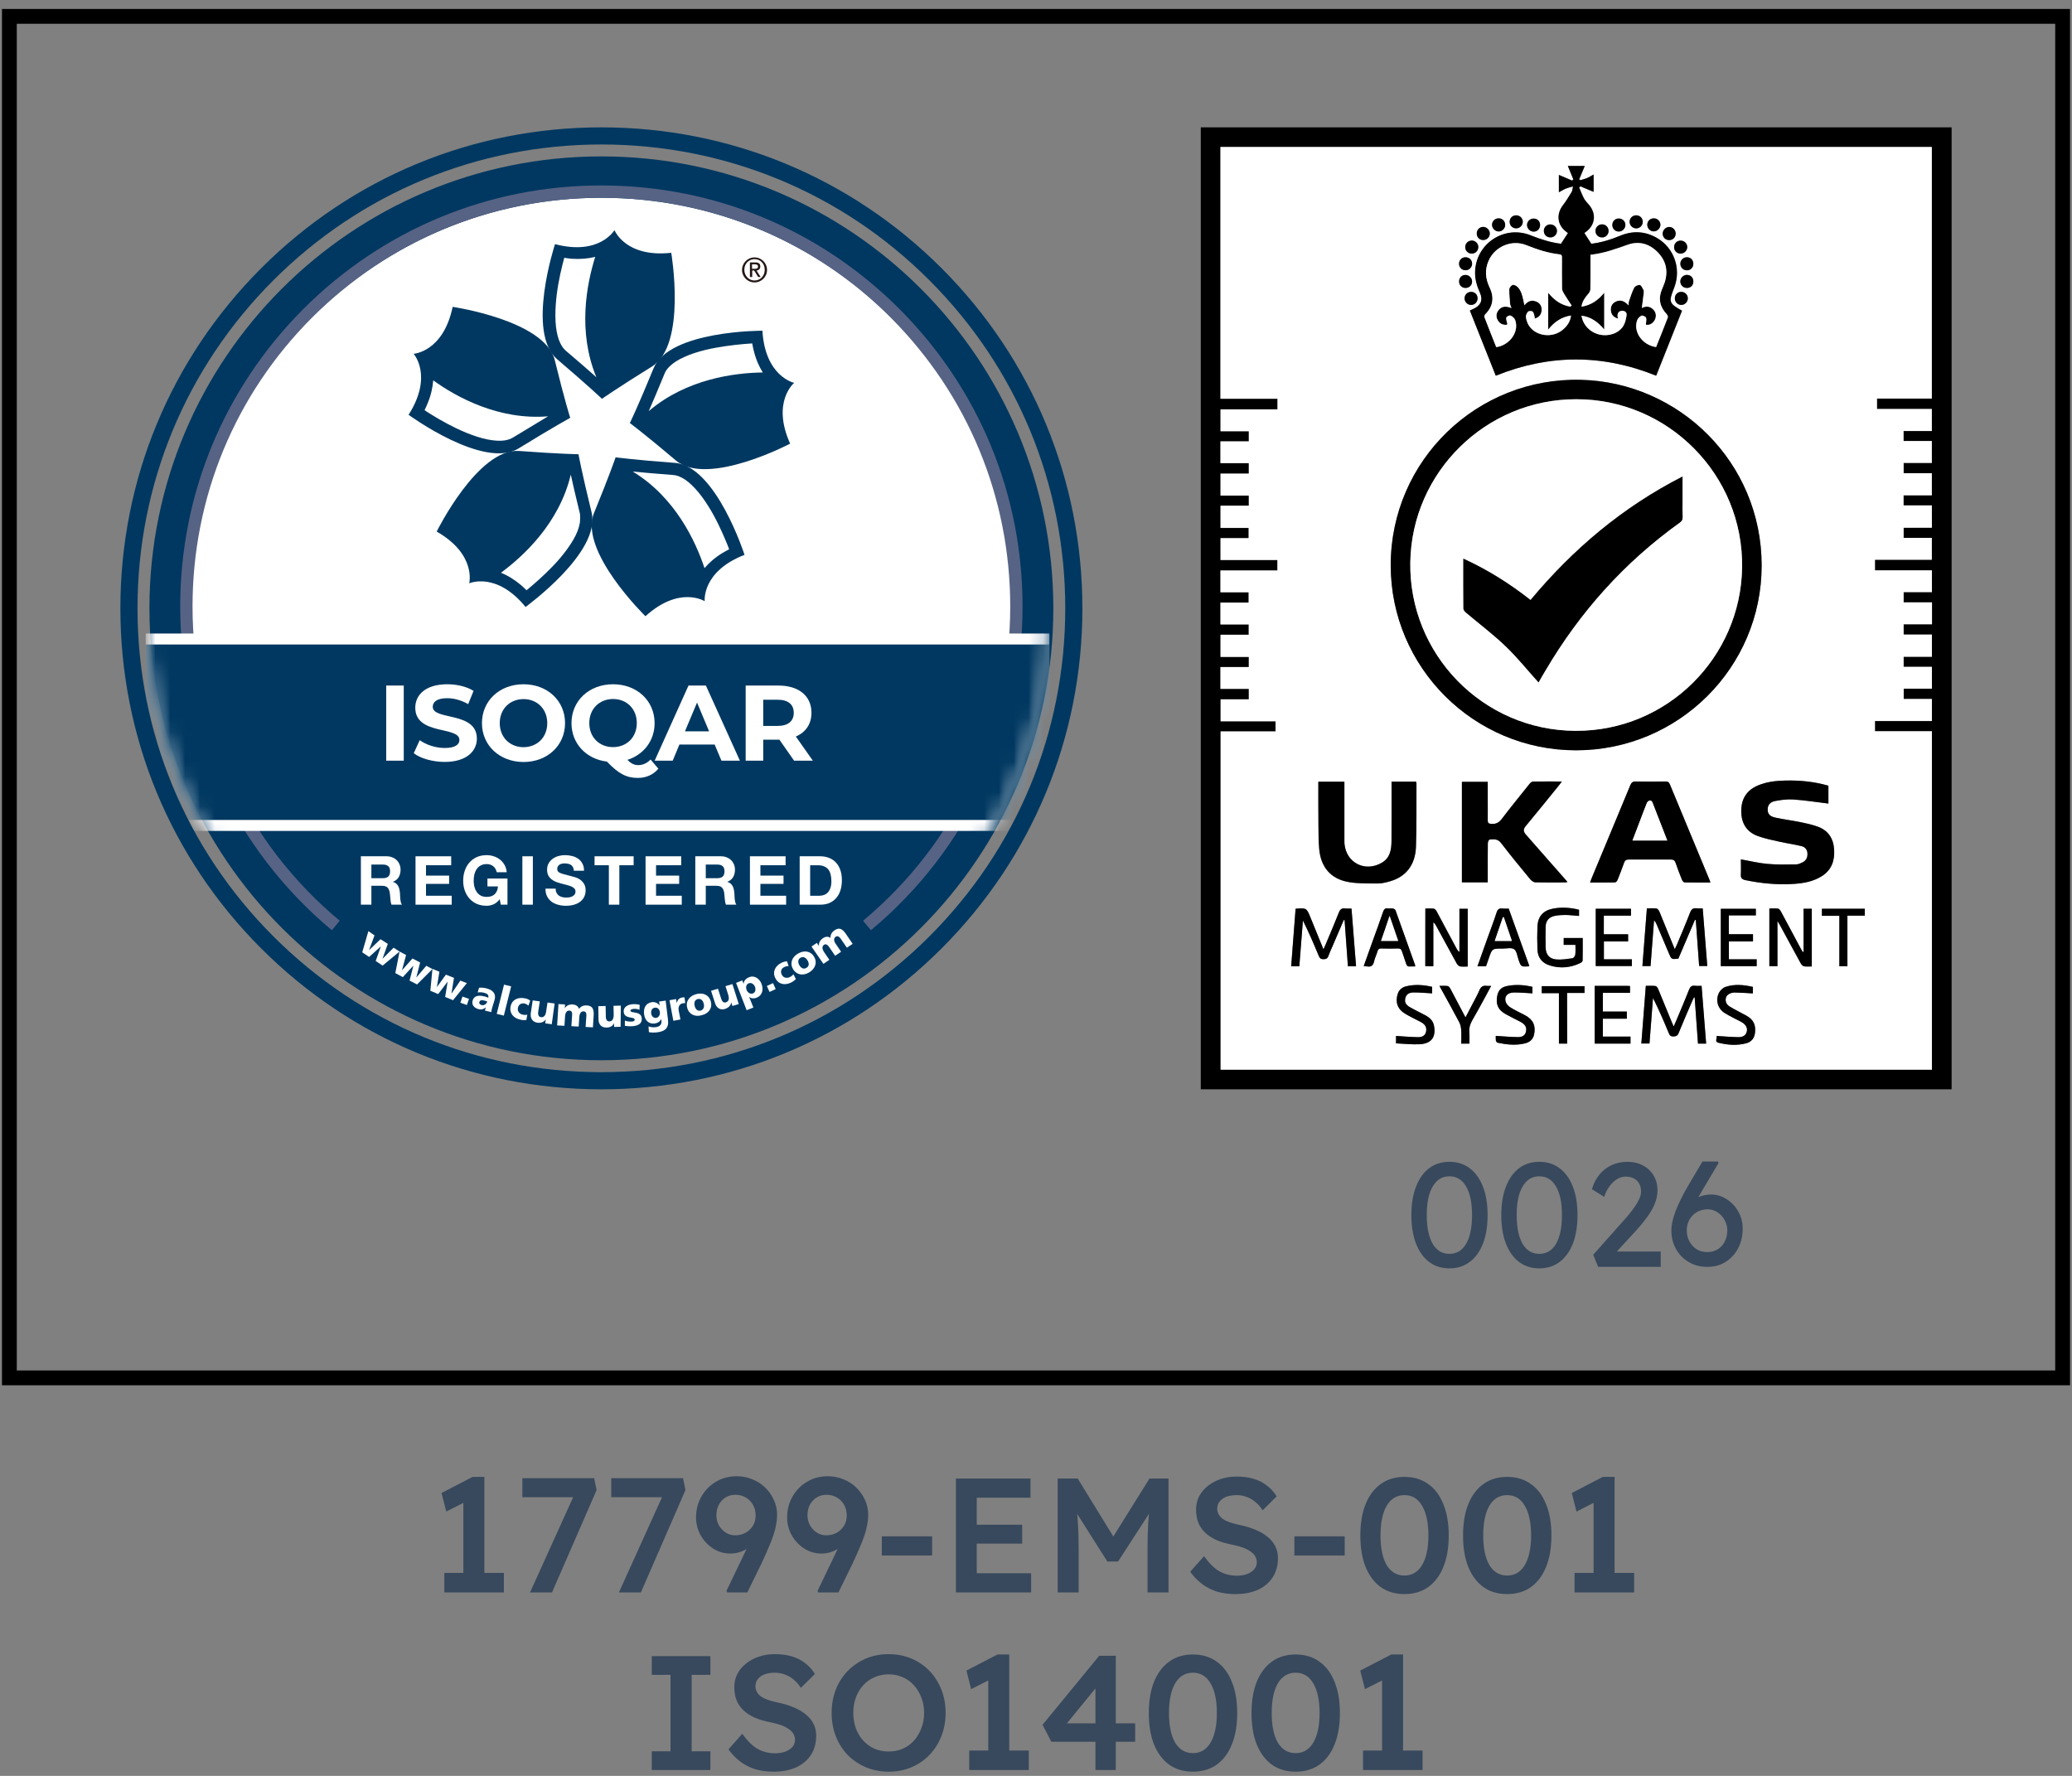 <svg width="140" height="120" viewBox="0 0 140 120" fill="none" xmlns="http://www.w3.org/2000/svg">
<rect x="0" y="0" width="140" height="120" fill="#808080" stroke="none"/>
<rect x="0.634" y="1.106" width="138.732" height="92" stroke="black"/>
<g clip-path="url(#clip0_3874_14578)">
<path d="M40.634 71.643C23.773 71.643 10.097 57.98 10.097 41.106C10.097 24.245 23.76 10.569 40.634 10.569C57.495 10.569 71.171 24.245 71.171 41.106C71.171 57.967 57.495 71.643 40.634 71.643Z" fill="#003861"/>
<path d="M40.634 13.364C25.307 13.364 12.879 25.792 12.879 41.119C12.879 43.615 13.217 46.033 13.828 48.347H67.414C68.038 46.046 68.363 43.615 68.363 41.119C68.389 25.779 55.961 13.364 40.634 13.364Z" fill="white"/>
<path d="M22.421 62.855C15.908 57.421 12.177 49.452 12.177 40.989C12.177 33.384 15.141 26.247 20.51 20.865C25.892 15.496 33.029 12.532 40.634 12.532C48.239 12.532 55.389 15.496 60.758 20.865C66.14 26.247 69.091 33.384 69.091 40.989C69.091 49.452 65.36 57.434 58.847 62.855L58.314 62.218C64.632 56.953 68.259 49.205 68.259 40.989C68.259 33.605 65.386 26.676 60.173 21.45C54.96 16.237 48.018 13.364 40.634 13.364C33.25 13.364 26.321 16.237 21.095 21.45C15.882 26.663 13.009 33.605 13.009 40.989C13.009 49.205 16.636 56.953 22.954 62.218L22.421 62.855Z" fill="#576384"/>
<mask id="mask0_3874_14578" style="mask-type:luminance" maskUnits="userSpaceOnUse" x="9" y="10" width="62" height="62">
<path d="M70.919 41.106C70.919 57.967 57.256 71.643 40.382 71.643C23.521 71.643 9.845 57.967 9.845 41.106C9.845 24.245 23.521 10.569 40.382 10.569C57.243 10.582 70.919 24.245 70.919 41.106Z" fill="white"/>
</mask>
<g mask="url(#mask0_3874_14578)">
<path d="M70.906 42.809H9.845V56.147H70.906V42.809Z" fill="white"/>
</g>
<mask id="mask1_3874_14578" style="mask-type:luminance" maskUnits="userSpaceOnUse" x="9" y="10" width="62" height="62">
<path d="M70.919 41.106C70.919 57.967 57.256 71.643 40.382 71.643C23.521 71.643 9.845 57.967 9.845 41.106C9.845 24.245 23.521 10.569 40.382 10.569C57.243 10.582 70.919 24.245 70.919 41.106Z" fill="white"/>
</mask>
<g mask="url(#mask1_3874_14578)">
<path d="M70.906 43.55H9.845V55.406H70.906V43.55Z" fill="#003861"/>
</g>
<g clip-path="url(#clip1_3874_14578)">
<path d="M27.281 46.324H26.095V51.399H27.281V46.324Z" fill="white"/>
<path d="M27.956 50.898L28.358 50.016C28.793 50.328 29.435 50.543 30.05 50.543C30.752 50.543 31.041 50.312 31.041 49.999C31.041 49.052 28.059 49.703 28.059 47.82C28.059 46.953 28.761 46.237 30.219 46.237C30.866 46.237 31.525 46.388 31.998 46.684L31.634 47.578C31.155 47.309 30.665 47.179 30.213 47.179C29.512 47.179 29.24 47.438 29.24 47.761C29.24 48.697 32.221 48.051 32.221 49.913C32.221 50.764 31.508 51.485 30.045 51.485C29.234 51.485 28.413 51.248 27.956 50.898Z" fill="white"/>
<path d="M32.564 48.864C32.564 47.357 33.75 46.237 35.372 46.237C36.982 46.237 38.179 47.346 38.179 48.864C38.179 50.376 36.982 51.49 35.372 51.49C33.756 51.485 32.564 50.371 32.564 48.864ZM36.977 48.864C36.977 47.901 36.286 47.239 35.372 47.239C34.458 47.239 33.767 47.901 33.767 48.864C33.767 49.827 34.458 50.489 35.372 50.489C36.291 50.484 36.977 49.827 36.977 48.864Z" fill="white"/>
<path d="M44.485 51.942C44.148 52.346 43.664 52.566 43.098 52.566C42.336 52.566 41.803 52.292 41.008 51.463C39.599 51.291 38.614 50.236 38.614 48.864C38.614 47.357 39.8 46.237 41.422 46.237C43.032 46.237 44.23 47.346 44.23 48.864C44.23 50.053 43.489 50.995 42.396 51.345C42.646 51.608 42.864 51.7 43.12 51.7C43.435 51.7 43.713 51.576 43.958 51.323L44.485 51.942ZM41.422 50.484C42.336 50.484 43.027 49.827 43.027 48.858C43.027 47.89 42.336 47.233 41.422 47.233C40.508 47.233 39.817 47.895 39.817 48.858C39.817 49.827 40.502 50.484 41.422 50.484Z" fill="white"/>
<path d="M48.288 50.312H45.905L45.454 51.399H44.235L46.52 46.324H47.696L49.992 51.399H48.746L48.288 50.312ZM47.913 49.418L47.097 47.475L46.281 49.418H47.913Z" fill="white"/>
<path d="M53.653 51.399L52.663 49.983H52.603H51.569V51.399H50.383V46.324H52.603C53.974 46.324 54.829 47.029 54.829 48.164C54.829 48.923 54.442 49.483 53.773 49.768L54.921 51.399H53.653ZM52.538 47.282H51.569V49.052H52.538C53.262 49.052 53.632 48.718 53.632 48.17C53.632 47.61 53.267 47.282 52.538 47.282Z" fill="white"/>
</g>
<path d="M24.891 62.92L25.307 63.206L24.943 64.181H24.956L25.71 63.466L26.204 63.778L25.853 64.766V64.779L26.594 64.038L26.997 64.298L25.853 65.247L25.385 64.935L25.736 63.947L24.943 64.662L24.475 64.35L24.891 62.92Z" fill="white"/>
<path d="M26.997 64.298L27.439 64.532L27.166 65.546H27.179L27.868 64.766L28.388 65.039L28.128 66.053L28.804 65.26L29.22 65.481L28.18 66.521L27.673 66.261L27.933 65.247L27.218 66.027L26.711 65.754L26.997 64.298Z" fill="white"/>
<path d="M29.22 65.468L29.688 65.663L29.519 66.703L30.13 65.858L30.676 66.079L30.507 67.106L30.52 67.119L31.105 66.261L31.547 66.43L30.611 67.587L30.078 67.366L30.247 66.326L29.61 67.171L29.077 66.95L29.22 65.468Z" fill="white"/>
<path d="M31.248 67.34L31.69 67.496L31.547 67.912L31.105 67.756L31.248 67.34Z" fill="white"/>
<path d="M32.769 68.289C32.795 68.211 32.795 68.146 32.821 68.068C32.665 68.211 32.509 68.237 32.314 68.185C32.041 68.107 31.846 67.899 31.937 67.6C32.067 67.184 32.522 67.275 32.782 67.34C32.86 67.366 32.938 67.392 32.99 67.418C33.042 67.236 32.925 67.145 32.743 67.093C32.587 67.054 32.431 67.028 32.275 67.067L32.366 66.742C32.548 66.729 32.743 66.742 32.938 66.807C33.289 66.911 33.536 67.145 33.419 67.561L33.263 68.068C33.237 68.172 33.198 68.289 33.198 68.393L32.769 68.289ZM32.535 67.912C32.717 67.964 32.873 67.834 32.925 67.678C32.86 67.652 32.795 67.626 32.73 67.613C32.574 67.561 32.431 67.574 32.392 67.704C32.353 67.808 32.431 67.886 32.535 67.912Z" fill="white"/>
<path d="M34.056 66.534L34.537 66.651L34.043 68.627L33.562 68.51L34.056 66.534Z" fill="white"/>
<path d="M35.707 67.951C35.629 67.886 35.551 67.834 35.434 67.808C35.226 67.769 35.031 67.873 34.992 68.12C34.953 68.341 35.109 68.523 35.317 68.562C35.421 68.588 35.538 68.588 35.629 68.562L35.564 68.926C35.434 68.939 35.291 68.939 35.161 68.9C34.706 68.809 34.407 68.471 34.498 68.016C34.589 67.548 34.992 67.366 35.46 67.457C35.603 67.483 35.733 67.535 35.824 67.613L35.707 67.951Z" fill="white"/>
<path d="M37.28 69.212L36.838 69.147L36.877 68.887C36.747 69.069 36.539 69.134 36.318 69.108C35.941 69.056 35.824 68.757 35.863 68.471L35.993 67.6L36.474 67.665L36.37 68.341C36.331 68.601 36.409 68.705 36.539 68.731C36.734 68.757 36.864 68.64 36.903 68.341L36.994 67.743L37.475 67.808L37.28 69.212Z" fill="white"/>
<path d="M37.735 67.847L38.177 67.873L38.164 68.133C38.268 67.938 38.476 67.86 38.697 67.873C38.892 67.886 39.061 67.977 39.126 68.172C39.256 67.99 39.438 67.925 39.646 67.938C40.049 67.964 40.127 68.198 40.114 68.588L40.062 69.42L39.568 69.394L39.62 68.627C39.633 68.471 39.581 68.341 39.438 68.341C39.269 68.328 39.152 68.458 39.139 68.77L39.1 69.368L38.606 69.342L38.658 68.575C38.671 68.419 38.619 68.289 38.476 68.289C38.307 68.276 38.19 68.406 38.177 68.718L38.138 69.316L37.644 69.29L37.735 67.847Z" fill="white"/>
<path d="M41.934 69.381L41.492 69.394V69.134C41.401 69.342 41.206 69.433 40.985 69.433C40.595 69.446 40.439 69.173 40.439 68.874L40.426 67.99L40.92 67.977L40.933 68.666C40.933 68.939 41.037 69.017 41.167 69.017C41.362 69.017 41.466 68.874 41.466 68.562L41.453 67.964L41.947 67.951L41.934 69.381Z" fill="white"/>
<path d="M42.22 68.965C42.337 69.004 42.506 69.043 42.688 69.03C42.792 69.017 42.883 69.004 42.883 68.9C42.87 68.666 42.181 68.887 42.142 68.367C42.116 68.042 42.428 67.886 42.714 67.86C42.883 67.847 43.052 67.847 43.221 67.899L43.208 68.237C43.104 68.185 42.948 68.159 42.818 68.172C42.714 68.185 42.597 68.211 42.597 68.289C42.61 68.51 43.325 68.276 43.364 68.822C43.39 69.199 43.065 69.316 42.74 69.342C42.519 69.355 42.363 69.342 42.22 69.316V68.965Z" fill="white"/>
<path d="M45.132 68.887C45.21 69.459 44.95 69.693 44.391 69.758C44.157 69.784 43.962 69.771 43.845 69.745L43.819 69.355C43.975 69.407 44.105 69.433 44.313 69.407C44.599 69.368 44.729 69.212 44.69 68.939L44.677 68.861C44.586 69.043 44.43 69.134 44.235 69.16C43.845 69.212 43.572 68.952 43.52 68.536C43.468 68.12 43.624 67.782 44.053 67.717C44.261 67.691 44.443 67.782 44.573 67.938L44.534 67.678L44.976 67.613L45.132 68.887ZM44.326 68.783C44.495 68.757 44.612 68.601 44.586 68.38C44.56 68.224 44.456 68.055 44.235 68.094C44.053 68.12 43.975 68.289 44.001 68.484C44.027 68.692 44.183 68.796 44.326 68.783Z" fill="white"/>
<path d="M46.302 67.782C46.25 67.782 46.198 67.782 46.133 67.795C45.912 67.834 45.808 68.029 45.86 68.302L45.977 68.887L45.496 68.978L45.236 67.587L45.678 67.509L45.73 67.769C45.782 67.574 45.873 67.444 46.081 67.405C46.133 67.392 46.198 67.392 46.25 67.392L46.302 67.782Z" fill="white"/>
<path d="M46.432 68.094C46.315 67.639 46.601 67.288 47.056 67.171C47.511 67.054 47.927 67.236 48.031 67.691C48.148 68.146 47.862 68.497 47.407 68.601C46.965 68.731 46.549 68.549 46.432 68.094ZM47.55 67.821C47.498 67.613 47.368 67.457 47.147 67.509C46.926 67.561 46.887 67.769 46.939 67.977C46.991 68.185 47.121 68.341 47.342 68.289C47.55 68.224 47.602 68.029 47.55 67.821Z" fill="white"/>
<path d="M49.916 67.847L49.487 67.977L49.409 67.73C49.383 67.951 49.214 68.094 49.006 68.172C48.642 68.289 48.408 68.081 48.317 67.795L48.044 66.95L48.512 66.807L48.72 67.457C48.798 67.717 48.915 67.769 49.045 67.73C49.24 67.665 49.292 67.509 49.201 67.21L49.019 66.638L49.487 66.495L49.916 67.847Z" fill="white"/>
<path d="M49.734 66.417L50.15 66.248L50.241 66.482C50.254 66.261 50.423 66.105 50.631 66.027C50.995 65.884 51.333 66.157 51.45 66.469C51.606 66.859 51.515 67.262 51.125 67.418C50.969 67.483 50.774 67.483 50.618 67.366L50.904 68.081L50.449 68.263L49.734 66.417ZM50.592 66.443C50.423 66.508 50.371 66.703 50.449 66.898C50.527 67.093 50.709 67.184 50.865 67.132C51.034 67.067 51.086 66.885 51.008 66.664C50.93 66.495 50.761 66.378 50.592 66.443Z" fill="white"/>
<path d="M51.814 66.625L52.23 66.43L52.412 66.833L51.996 67.028L51.814 66.625Z" fill="white"/>
<path d="M53.283 65.286C53.179 65.273 53.088 65.299 52.984 65.351C52.789 65.442 52.711 65.65 52.828 65.871C52.932 66.079 53.166 66.118 53.361 66.027C53.465 65.975 53.556 65.91 53.608 65.832L53.777 66.157C53.686 66.248 53.569 66.339 53.452 66.391C53.036 66.599 52.594 66.521 52.386 66.092C52.178 65.676 52.373 65.273 52.789 65.065C52.919 65 53.049 64.961 53.179 64.961L53.283 65.286Z" fill="white"/>
<path d="M53.582 65.481C53.348 65.078 53.517 64.662 53.933 64.428C54.336 64.194 54.791 64.259 55.012 64.662C55.246 65.065 55.064 65.481 54.661 65.715C54.258 65.949 53.816 65.884 53.582 65.481ZM54.57 64.909C54.466 64.727 54.297 64.61 54.089 64.714C53.894 64.831 53.907 65.039 54.011 65.221C54.115 65.403 54.284 65.52 54.479 65.403C54.687 65.299 54.674 65.091 54.57 64.909Z" fill="white"/>
<path d="M54.83 63.96L55.194 63.713L55.337 63.934C55.298 63.713 55.415 63.531 55.597 63.401C55.766 63.284 55.948 63.258 56.117 63.375C56.104 63.154 56.208 62.985 56.377 62.868C56.715 62.634 56.923 62.777 57.144 63.089L57.612 63.778L57.222 64.038L56.793 63.414C56.702 63.284 56.585 63.219 56.468 63.297C56.325 63.401 56.312 63.57 56.494 63.817L56.832 64.311L56.429 64.584L56 63.96C55.909 63.83 55.792 63.765 55.675 63.843C55.532 63.947 55.532 64.116 55.701 64.363L56.039 64.857L55.636 65.13L54.83 63.96Z" fill="white"/>
<path d="M40.634 73.606C31.95 73.606 23.786 70.226 17.65 64.09C11.514 57.954 8.134 49.79 8.134 41.106C8.134 32.422 11.514 24.258 17.65 18.122C23.786 11.986 31.95 8.606 40.634 8.606C49.318 8.606 57.482 11.986 63.618 18.122C69.754 24.258 73.134 32.422 73.134 41.106C73.134 49.79 69.754 57.954 63.618 64.09C57.482 70.226 49.318 73.606 40.634 73.606ZM40.634 9.763C32.262 9.763 24.384 13.026 18.469 18.941C12.554 24.856 9.291 32.734 9.291 41.106C9.291 49.478 12.554 57.356 18.469 63.271C24.397 69.199 32.262 72.449 40.634 72.449C49.006 72.449 56.884 69.186 62.799 63.271C68.714 57.356 71.977 49.478 71.977 41.106C71.977 32.734 68.714 24.856 62.799 18.941C56.884 13.013 49.006 9.763 40.634 9.763Z" fill="#003861"/>
<path d="M50.982 17.394C51.45 17.394 51.827 17.771 51.827 18.239C51.827 18.707 51.45 19.084 50.982 19.084C50.514 19.084 50.137 18.707 50.137 18.239C50.137 17.771 50.514 17.394 50.982 17.394ZM50.982 18.954C51.372 18.954 51.671 18.642 51.671 18.226C51.671 17.81 51.372 17.511 50.982 17.511C50.592 17.511 50.293 17.823 50.293 18.226C50.293 18.629 50.592 18.954 50.982 18.954ZM50.657 17.732H51.034C51.268 17.732 51.372 17.823 51.372 18.005C51.372 18.161 51.268 18.278 51.112 18.278L51.398 18.72H51.229L50.956 18.278H50.826V18.72H50.67V17.732H50.657ZM50.813 18.161H51.008C51.138 18.161 51.216 18.135 51.216 18.005C51.216 17.888 51.112 17.862 51.008 17.862H50.813V18.161Z" fill="#231815"/>
<path d="M45.353 17.082C42.246 17.42 41.518 15.548 41.518 15.548C41.518 15.548 40.517 17.29 37.501 16.497C37.501 16.497 35.525 22.49 37.657 24.284C39.776 26.091 40.673 26.949 40.673 26.949C40.673 26.949 41.687 26.234 44.053 24.765C46.419 23.296 45.353 17.082 45.353 17.082ZM38.229 23.699C38.099 23.582 37.982 23.439 37.878 23.231C37.722 22.932 37.618 22.529 37.566 22.074C37.514 21.606 37.514 21.086 37.553 20.566C37.618 19.617 37.813 18.655 37.995 17.927C38.047 17.732 38.086 17.563 38.125 17.42C38.294 17.446 38.463 17.472 38.632 17.485C39.243 17.524 39.763 17.472 40.218 17.355C39.646 19.175 39.009 22.386 40.296 25.493C39.802 25.051 39.126 24.453 38.229 23.699Z" fill="#003861"/>
<path d="M37.488 24.349C36.825 21.645 30.585 20.735 30.585 20.735C29.948 23.79 27.946 23.907 27.946 23.907C27.946 23.907 29.285 25.389 27.608 28.028C27.608 28.028 32.691 31.759 35.057 30.29C37.423 28.834 38.528 28.236 38.528 28.236C38.528 28.236 38.151 27.053 37.488 24.349ZM34.667 29.562C34.511 29.653 34.342 29.718 34.121 29.757C33.796 29.809 33.38 29.783 32.925 29.692C32.47 29.601 31.976 29.432 31.495 29.237C30.611 28.873 29.753 28.392 29.129 28.002C28.96 27.898 28.817 27.807 28.687 27.716C28.765 27.56 28.83 27.404 28.895 27.248C29.129 26.689 29.233 26.169 29.272 25.701C30.819 26.819 33.679 28.405 37.033 28.132C36.448 28.483 35.681 28.951 34.667 29.562Z" fill="#003861"/>
<path d="M39.971 34.619C39.308 31.915 39.087 30.693 39.087 30.693C39.087 30.693 37.839 30.68 35.07 30.472C32.288 30.277 29.506 35.919 29.506 35.919C32.21 37.466 31.703 39.416 31.703 39.416C31.703 39.416 33.536 38.597 35.512 41.015C35.512 41.002 40.634 37.323 39.971 34.619ZM39.178 35.334C39.126 35.659 38.983 36.049 38.749 36.452C38.515 36.855 38.216 37.271 37.878 37.674C37.267 38.402 36.539 39.065 35.98 39.546C35.837 39.676 35.694 39.78 35.577 39.884C35.447 39.754 35.33 39.65 35.2 39.533C34.732 39.143 34.277 38.87 33.848 38.701C35.382 37.57 37.787 35.347 38.567 32.071C38.71 32.708 38.905 33.592 39.191 34.736C39.204 34.931 39.204 35.126 39.178 35.334Z" fill="#003861"/>
<path d="M50.306 37.492C50.306 37.492 48.382 31.486 45.6 31.278C42.818 31.07 41.596 30.901 41.596 30.901C41.596 30.901 41.193 32.084 40.14 34.658C39.087 37.232 43.611 41.639 43.611 41.639C45.925 39.546 47.615 40.625 47.615 40.625C47.615 40.625 47.394 38.623 50.306 37.492ZM47.602 38.389C47.004 36.582 45.626 33.605 42.753 31.863C43.403 31.928 44.3 32.006 45.483 32.097C45.665 32.11 45.847 32.162 46.042 32.266C46.341 32.409 46.666 32.682 46.978 33.02C47.29 33.358 47.602 33.787 47.875 34.229C48.382 35.035 48.785 35.932 49.071 36.621C49.149 36.803 49.214 36.972 49.266 37.115C49.11 37.193 48.967 37.284 48.824 37.362C48.304 37.674 47.901 38.038 47.602 38.389Z" fill="#003861"/>
<path d="M53.66 25.87C53.66 25.87 51.697 25.454 51.515 22.347C51.515 22.347 45.21 22.321 44.157 24.895C43.104 27.469 42.558 28.587 42.558 28.587C42.558 28.587 43.559 29.328 45.678 31.122C47.81 32.916 53.387 29.978 53.387 29.978C52.113 27.144 53.66 25.87 53.66 25.87ZM43.832 27.781C44.092 27.183 44.456 26.351 44.898 25.259C44.963 25.09 45.067 24.934 45.223 24.778C45.457 24.544 45.808 24.31 46.224 24.128C46.64 23.933 47.134 23.777 47.654 23.647C48.577 23.426 49.552 23.309 50.293 23.244C50.488 23.231 50.67 23.218 50.826 23.205C50.852 23.374 50.891 23.543 50.93 23.699C51.073 24.284 51.294 24.778 51.541 25.168C49.643 25.194 46.393 25.597 43.832 27.781Z" fill="#003861"/>
<path d="M25.093 59.341H25.869C26.032 59.341 26.154 59.304 26.235 59.231C26.316 59.157 26.357 59.038 26.357 58.873C26.357 58.715 26.316 58.6 26.235 58.53C26.154 58.457 26.032 58.42 25.869 58.42H25.093V59.341ZM24.384 57.861H26.122C26.266 57.861 26.396 57.886 26.51 57.935C26.627 57.98 26.727 58.045 26.808 58.127C26.892 58.209 26.955 58.306 26.997 58.416C27.043 58.522 27.065 58.639 27.065 58.764C27.065 58.956 27.025 59.122 26.943 59.263C26.865 59.403 26.736 59.51 26.555 59.583V59.593C26.642 59.617 26.715 59.655 26.772 59.707C26.829 59.756 26.876 59.815 26.912 59.886C26.948 59.953 26.973 60.028 26.988 60.11C27.006 60.193 27.019 60.275 27.025 60.357C27.028 60.409 27.031 60.47 27.034 60.541C27.037 60.611 27.041 60.682 27.047 60.756C27.056 60.829 27.068 60.899 27.083 60.967C27.101 61.031 27.127 61.086 27.16 61.131H26.451C26.412 61.028 26.388 60.904 26.379 60.76C26.37 60.617 26.357 60.48 26.338 60.348C26.314 60.177 26.263 60.052 26.185 59.973C26.107 59.893 25.979 59.854 25.801 59.854H25.093V61.131H24.384V57.861Z" fill="white"/>
<path d="M28.076 57.861H30.486V58.466H28.784V59.167H30.346V59.725H28.784V60.527H30.522V61.131H28.076V57.861Z" fill="white"/>
<path d="M33.765 60.76C33.639 60.925 33.499 61.041 33.346 61.108C33.192 61.173 33.037 61.205 32.881 61.205C32.634 61.205 32.411 61.162 32.213 61.076C32.017 60.988 31.852 60.867 31.716 60.715C31.581 60.562 31.477 60.383 31.405 60.179C31.332 59.971 31.296 59.748 31.296 59.51C31.296 59.266 31.332 59.04 31.405 58.832C31.477 58.622 31.581 58.438 31.716 58.283C31.852 58.127 32.017 58.005 32.213 57.916C32.411 57.828 32.634 57.784 32.881 57.784C33.046 57.784 33.206 57.809 33.359 57.861C33.516 57.91 33.655 57.984 33.779 58.081C33.905 58.179 34.009 58.3 34.09 58.443C34.172 58.587 34.221 58.751 34.239 58.938H33.562C33.52 58.755 33.439 58.617 33.318 58.526C33.198 58.434 33.052 58.388 32.881 58.388C32.721 58.388 32.586 58.42 32.474 58.484C32.363 58.545 32.273 58.629 32.204 58.736C32.134 58.84 32.083 58.959 32.05 59.093C32.02 59.228 32.005 59.367 32.005 59.51C32.005 59.648 32.02 59.782 32.05 59.913C32.083 60.041 32.134 60.157 32.204 60.261C32.273 60.365 32.363 60.449 32.474 60.513C32.586 60.574 32.721 60.605 32.881 60.605C33.115 60.605 33.296 60.545 33.422 60.426C33.552 60.304 33.627 60.128 33.648 59.899H32.935V59.364H34.289V61.131H33.837L33.765 60.76Z" fill="white"/>
<path d="M35.295 57.861H36.004V61.131H35.295V57.861Z" fill="white"/>
<path d="M37.543 60.046C37.543 60.156 37.563 60.249 37.602 60.325C37.641 60.402 37.692 60.464 37.755 60.513C37.822 60.559 37.898 60.594 37.986 60.618C38.073 60.64 38.163 60.651 38.256 60.651C38.319 60.651 38.387 60.646 38.459 60.637C38.532 60.624 38.599 60.603 38.663 60.573C38.726 60.542 38.778 60.501 38.821 60.449C38.863 60.394 38.884 60.325 38.884 60.243C38.884 60.154 38.855 60.083 38.798 60.028C38.744 59.973 38.672 59.927 38.581 59.89C38.491 59.854 38.389 59.822 38.274 59.794C38.16 59.767 38.044 59.736 37.927 59.703C37.806 59.672 37.689 59.635 37.575 59.593C37.461 59.547 37.358 59.489 37.268 59.419C37.178 59.348 37.104 59.261 37.047 59.157C36.993 59.051 36.965 58.922 36.965 58.773C36.965 58.605 37 58.46 37.069 58.338C37.142 58.212 37.235 58.109 37.349 58.026C37.464 57.944 37.593 57.883 37.737 57.843C37.882 57.803 38.026 57.784 38.171 57.784C38.339 57.784 38.5 57.803 38.654 57.843C38.81 57.88 38.948 57.941 39.069 58.026C39.189 58.112 39.284 58.222 39.353 58.356C39.425 58.487 39.462 58.648 39.462 58.837H38.775C38.769 58.739 38.748 58.658 38.712 58.594C38.679 58.53 38.634 58.48 38.577 58.443C38.52 58.406 38.453 58.38 38.378 58.365C38.306 58.35 38.226 58.342 38.139 58.342C38.082 58.342 38.025 58.348 37.968 58.361C37.91 58.373 37.858 58.394 37.809 58.425C37.764 58.455 37.727 58.493 37.697 58.539C37.667 58.585 37.651 58.643 37.651 58.713C37.651 58.777 37.664 58.829 37.688 58.869C37.712 58.909 37.758 58.945 37.828 58.979C37.9 59.013 37.998 59.046 38.121 59.08C38.247 59.113 38.411 59.156 38.613 59.208C38.673 59.22 38.756 59.243 38.861 59.277C38.969 59.307 39.076 59.358 39.182 59.428C39.287 59.498 39.377 59.593 39.453 59.712C39.531 59.828 39.57 59.977 39.57 60.16C39.57 60.31 39.541 60.449 39.484 60.577C39.427 60.705 39.341 60.817 39.227 60.911C39.115 61.003 38.975 61.075 38.807 61.127C38.642 61.179 38.449 61.205 38.229 61.205C38.052 61.205 37.879 61.182 37.71 61.136C37.545 61.093 37.397 61.025 37.268 60.93C37.142 60.835 37.041 60.715 36.965 60.568C36.89 60.422 36.854 60.248 36.857 60.046H37.543Z" fill="white"/>
<path d="M41.139 58.466H40.173V57.861H42.813V58.466H41.847V61.131H41.139V58.466Z" fill="white"/>
<path d="M43.619 57.861H46.029V58.466H44.327V59.167H45.889V59.725H44.327V60.527H46.065V61.131H43.619V57.861Z" fill="white"/>
<path d="M47.688 59.341H48.464C48.627 59.341 48.749 59.304 48.83 59.231C48.911 59.157 48.952 59.038 48.952 58.873C48.952 58.715 48.911 58.6 48.83 58.53C48.749 58.457 48.627 58.42 48.464 58.42H47.688V59.341ZM46.98 57.861H48.717C48.862 57.861 48.991 57.886 49.105 57.935C49.223 57.98 49.322 58.045 49.403 58.127C49.487 58.209 49.551 58.306 49.593 58.416C49.638 58.522 49.66 58.639 49.66 58.764C49.66 58.956 49.62 59.122 49.539 59.263C49.46 59.403 49.331 59.51 49.151 59.583V59.593C49.238 59.617 49.31 59.655 49.367 59.707C49.424 59.756 49.471 59.815 49.507 59.886C49.543 59.953 49.569 60.028 49.584 60.11C49.602 60.193 49.614 60.275 49.62 60.357C49.623 60.409 49.626 60.47 49.629 60.541C49.632 60.611 49.636 60.682 49.642 60.756C49.651 60.829 49.663 60.899 49.679 60.967C49.697 61.031 49.722 61.086 49.755 61.131H49.047C49.008 61.028 48.983 60.904 48.974 60.76C48.965 60.617 48.952 60.48 48.934 60.348C48.91 60.177 48.859 60.052 48.78 59.973C48.702 59.893 48.574 59.854 48.397 59.854H47.688V61.131H46.98V57.861Z" fill="white"/>
<path d="M50.671 57.861H53.081V58.466H51.379V59.167H52.941V59.725H51.379V60.527H53.117V61.131H50.671V57.861Z" fill="white"/>
<path d="M54.74 60.527H55.372C55.474 60.527 55.574 60.51 55.67 60.476C55.766 60.443 55.852 60.388 55.927 60.312C56.002 60.232 56.063 60.13 56.108 60.005C56.153 59.88 56.175 59.727 56.175 59.547C56.175 59.382 56.159 59.234 56.126 59.102C56.096 58.968 56.045 58.854 55.972 58.759C55.9 58.664 55.804 58.593 55.684 58.544C55.566 58.492 55.42 58.466 55.246 58.466H54.74V60.527ZM54.032 57.861H55.422C55.629 57.861 55.822 57.895 55.999 57.962C56.18 58.029 56.335 58.13 56.464 58.264C56.597 58.399 56.699 58.567 56.771 58.768C56.846 58.97 56.884 59.206 56.884 59.478C56.884 59.716 56.854 59.936 56.794 60.138C56.734 60.339 56.642 60.513 56.519 60.66C56.398 60.806 56.246 60.922 56.063 61.008C55.882 61.09 55.669 61.131 55.422 61.131H54.032V57.861Z" fill="white"/>
</g>
<g clip-path="url(#clip2_3874_14578)">
<path d="M131.866 73.606C114.955 73.606 98.045 73.606 81.134 73.606C81.134 51.938 81.134 30.274 81.134 8.606C98.045 8.606 114.955 8.606 131.866 8.606C131.866 30.274 131.866 51.938 131.866 73.606ZM130.533 35.657C130.533 35.145 130.533 34.666 130.533 34.16C129.883 34.16 129.255 34.16 128.621 34.16C128.621 33.923 128.621 33.714 128.621 33.478C129.266 33.478 129.894 33.478 130.533 33.478C130.533 32.971 130.533 32.492 130.533 31.986C129.883 31.986 129.255 31.986 128.627 31.986C128.627 31.744 128.627 31.529 128.627 31.287C129.277 31.287 129.905 31.287 130.533 31.287C130.533 30.786 130.533 30.313 130.533 29.812C129.883 29.812 129.255 29.812 128.621 29.812C128.621 29.576 128.621 29.366 128.621 29.13C129.266 29.13 129.894 29.13 130.533 29.13C130.533 28.623 130.533 28.145 130.533 27.644C129.282 27.644 128.06 27.644 126.826 27.644C126.826 27.407 126.826 27.192 126.826 26.939C128.076 26.939 129.31 26.939 130.533 26.939C130.533 21.248 130.533 15.596 130.533 9.943C114.498 9.943 98.48 9.943 82.467 9.943C82.467 15.618 82.467 21.27 82.467 26.95C83.756 26.95 85.028 26.95 86.323 26.95C86.323 27.198 86.323 27.418 86.323 27.671C85.023 27.671 83.74 27.671 82.473 27.671C82.473 28.172 82.473 28.645 82.473 29.146C83.123 29.146 83.751 29.146 84.384 29.146C84.384 29.383 84.384 29.592 84.384 29.834C83.745 29.834 83.112 29.834 82.467 29.834C82.467 30.335 82.467 30.808 82.467 31.304C83.112 31.304 83.74 31.304 84.384 31.304C84.384 31.546 84.384 31.766 84.384 32.014C83.734 32.014 83.101 32.014 82.473 32.014C82.473 32.52 82.473 32.993 82.473 33.494C83.123 33.494 83.751 33.494 84.384 33.494C84.384 33.731 84.384 33.94 84.384 34.182C83.745 34.182 83.112 34.182 82.473 34.182C82.473 34.694 82.473 35.173 82.473 35.679C83.123 35.679 83.751 35.679 84.373 35.679C84.373 35.927 84.373 36.136 84.373 36.373C83.729 36.373 83.106 36.373 82.473 36.373C82.473 36.873 82.473 37.347 82.473 37.848C83.767 37.848 85.04 37.848 86.317 37.848C86.317 38.09 86.317 38.31 86.317 38.558C85.023 38.558 83.751 38.558 82.467 38.558C82.467 39.053 82.467 39.521 82.467 40.027C83.117 40.027 83.745 40.027 84.373 40.027C84.373 40.275 84.373 40.484 84.373 40.732C83.723 40.732 83.095 40.732 82.467 40.732C82.467 41.233 82.467 41.706 82.467 42.201C83.117 42.201 83.745 42.201 84.379 42.201C84.379 42.443 84.379 42.658 84.379 42.9C83.734 42.9 83.106 42.9 82.473 42.9C82.473 43.407 82.473 43.885 82.473 44.397C83.123 44.397 83.751 44.397 84.384 44.397C84.384 44.634 84.384 44.843 84.384 45.085C83.74 45.085 83.112 45.085 82.467 45.085C82.467 45.586 82.467 46.059 82.467 46.555C83.112 46.555 83.74 46.555 84.384 46.555C84.384 46.797 84.384 47.017 84.384 47.265C83.734 47.265 83.101 47.265 82.478 47.265C82.478 47.771 82.478 48.244 82.478 48.745C83.729 48.745 84.951 48.745 86.191 48.745C86.191 48.982 86.191 49.191 86.191 49.433C84.946 49.433 83.712 49.433 82.478 49.433C82.478 57.078 82.478 64.684 82.478 72.29C98.513 72.29 114.531 72.29 130.538 72.29C130.538 64.662 130.538 57.056 130.538 49.422C129.244 49.422 127.971 49.422 126.688 49.422C126.688 49.18 126.688 48.965 126.688 48.729C127.982 48.729 129.255 48.729 130.538 48.729C130.538 48.228 130.538 47.749 130.538 47.243C129.888 47.243 129.26 47.243 128.632 47.243C128.632 47.001 128.632 46.786 128.632 46.544C129.282 46.544 129.91 46.544 130.538 46.544C130.538 46.043 130.538 45.569 130.538 45.069C129.888 45.069 129.26 45.069 128.627 45.069C128.627 44.832 128.627 44.623 128.627 44.386C129.271 44.386 129.899 44.386 130.538 44.386C130.538 43.88 130.538 43.401 130.538 42.889C129.888 42.889 129.26 42.889 128.627 42.889C128.627 42.647 128.627 42.427 128.627 42.19C129.271 42.19 129.899 42.19 130.544 42.19C130.544 41.695 130.544 41.221 130.544 40.71C129.894 40.71 129.26 40.71 128.627 40.71C128.627 40.462 128.627 40.253 128.627 40.016C129.271 40.016 129.899 40.016 130.538 40.016C130.538 39.515 130.538 39.042 130.538 38.552C129.244 38.552 127.971 38.552 126.688 38.552C126.688 38.304 126.688 38.084 126.688 37.831C127.988 37.831 129.271 37.831 130.533 37.831C130.533 37.33 130.533 36.857 130.533 36.356C129.883 36.356 129.255 36.356 128.627 36.356C128.627 36.12 128.627 35.91 128.627 35.668C129.26 35.657 129.894 35.657 130.533 35.657Z" fill="black"/>
<path d="M130.533 35.657C129.894 35.657 129.266 35.657 128.621 35.657C128.621 35.894 128.621 36.103 128.621 36.345C129.249 36.345 129.877 36.345 130.527 36.345C130.527 36.846 130.527 37.319 130.527 37.82C129.26 37.82 127.983 37.82 126.683 37.82C126.683 38.073 126.683 38.294 126.683 38.541C127.971 38.541 129.244 38.541 130.533 38.541C130.533 39.036 130.533 39.504 130.533 40.005C129.894 40.005 129.266 40.005 128.621 40.005C128.621 40.242 128.621 40.451 128.621 40.699C129.249 40.699 129.888 40.699 130.538 40.699C130.538 41.211 130.538 41.684 130.538 42.179C129.899 42.179 129.271 42.179 128.621 42.179C128.621 42.421 128.621 42.636 128.621 42.878C129.255 42.878 129.883 42.878 130.533 42.878C130.533 43.385 130.533 43.863 130.533 44.375C129.888 44.375 129.26 44.375 128.621 44.375C128.621 44.612 128.621 44.821 128.621 45.058C129.255 45.058 129.883 45.058 130.533 45.058C130.533 45.559 130.533 46.032 130.533 46.533C129.905 46.533 129.277 46.533 128.627 46.533C128.627 46.775 128.627 46.995 128.627 47.232C129.249 47.232 129.883 47.232 130.533 47.232C130.533 47.738 130.533 48.211 130.533 48.718C129.249 48.718 127.977 48.718 126.683 48.718C126.683 48.954 126.683 49.169 126.683 49.411C127.966 49.411 129.233 49.411 130.533 49.411C130.533 57.045 130.533 64.651 130.533 72.279C114.52 72.279 98.507 72.279 82.473 72.279C82.473 64.679 82.473 57.072 82.473 49.422C83.707 49.422 84.94 49.422 86.185 49.422C86.185 49.175 86.185 48.971 86.185 48.734C84.951 48.734 83.723 48.734 82.473 48.734C82.473 48.233 82.473 47.766 82.473 47.254C83.095 47.254 83.734 47.254 84.379 47.254C84.379 47.001 84.379 46.786 84.379 46.544C83.74 46.544 83.112 46.544 82.462 46.544C82.462 46.043 82.462 45.575 82.462 45.074C83.106 45.074 83.734 45.074 84.379 45.074C84.379 44.837 84.379 44.628 84.379 44.386C83.751 44.386 83.123 44.386 82.467 44.386C82.467 43.88 82.467 43.401 82.467 42.889C83.101 42.889 83.729 42.889 84.373 42.889C84.373 42.647 84.373 42.427 84.373 42.19C83.74 42.19 83.112 42.19 82.462 42.19C82.462 41.695 82.462 41.221 82.462 40.721C83.09 40.721 83.718 40.721 84.368 40.721C84.368 40.478 84.368 40.264 84.368 40.016C83.74 40.016 83.112 40.016 82.462 40.016C82.462 39.515 82.462 39.042 82.462 38.547C83.74 38.547 85.012 38.547 86.312 38.547C86.312 38.299 86.312 38.079 86.312 37.837C85.034 37.837 83.762 37.837 82.467 37.837C82.467 37.341 82.467 36.862 82.467 36.362C83.101 36.362 83.723 36.362 84.368 36.362C84.368 36.13 84.368 35.916 84.368 35.668C83.745 35.668 83.117 35.668 82.467 35.668C82.467 35.156 82.467 34.678 82.467 34.171C83.106 34.171 83.74 34.171 84.379 34.171C84.379 33.934 84.379 33.725 84.379 33.483C83.745 33.483 83.117 33.483 82.467 33.483C82.467 32.982 82.467 32.509 82.467 32.003C83.09 32.003 83.729 32.003 84.379 32.003C84.379 31.755 84.379 31.535 84.379 31.293C83.734 31.293 83.106 31.293 82.462 31.293C82.462 30.792 82.462 30.324 82.462 29.823C83.106 29.823 83.734 29.823 84.379 29.823C84.379 29.587 84.379 29.377 84.379 29.135C83.745 29.135 83.117 29.135 82.467 29.135C82.467 28.634 82.467 28.161 82.467 27.66C83.734 27.66 85.017 27.66 86.317 27.66C86.317 27.407 86.317 27.187 86.317 26.939C85.029 26.939 83.756 26.939 82.462 26.939C82.462 21.265 82.462 15.607 82.462 9.932C98.474 9.932 114.493 9.932 130.527 9.932C130.527 15.585 130.527 21.237 130.527 26.928C129.305 26.928 128.071 26.928 126.82 26.928C126.82 27.181 126.82 27.396 126.82 27.633C128.049 27.633 129.277 27.633 130.527 27.633C130.527 28.134 130.527 28.612 130.527 29.119C129.888 29.119 129.26 29.119 128.616 29.119C128.616 29.355 128.616 29.564 128.616 29.801C129.249 29.801 129.877 29.801 130.527 29.801C130.527 30.302 130.527 30.775 130.527 31.276C129.899 31.276 129.271 31.276 128.621 31.276C128.621 31.518 128.621 31.738 128.621 31.975C129.244 31.975 129.872 31.975 130.527 31.975C130.527 32.476 130.527 32.955 130.527 33.467C129.888 33.467 129.26 33.467 128.616 33.467C128.616 33.703 128.616 33.913 128.616 34.149C129.249 34.149 129.877 34.149 130.527 34.149C130.533 34.666 130.533 35.145 130.533 35.657ZM106.489 50.699C113.407 50.699 119.026 45.107 119.026 38.211C119.026 31.232 113.446 25.833 106.82 25.662C99.824 25.486 93.969 31.084 93.963 38.189C93.969 45.096 99.582 50.699 106.489 50.699ZM105.475 16.471C104.798 16.388 104.12 16.179 103.454 15.909C101.647 15.172 99.692 16.487 99.681 18.436C99.681 18.915 99.818 19.355 100.011 19.784C100.226 20.268 100.072 20.637 99.587 20.863C99.504 20.901 99.427 20.94 99.328 20.984C99.918 22.465 100.496 23.923 101.08 25.387C104.699 23.929 108.301 23.929 111.915 25.387C112.504 23.912 113.082 22.448 113.661 20.995C112.774 20.5 112.746 20.412 113.121 19.465C113.132 19.432 113.143 19.393 113.16 19.36C113.6 18.128 113.116 16.757 111.986 16.091C111.182 15.618 110.339 15.574 109.48 15.931C108.836 16.201 108.175 16.394 107.53 16.471C107.359 16.207 107.216 15.981 107.062 15.744C107.073 15.739 107.106 15.711 107.144 15.684C107.783 15.232 107.888 14.479 107.398 13.868C107.277 13.719 107.128 13.581 107.04 13.416C106.908 13.18 106.814 12.921 106.709 12.668C106.742 12.64 106.77 12.618 106.803 12.591C107.1 12.717 107.392 12.844 107.69 12.965C107.69 12.585 107.69 12.2 107.69 11.793C107.525 11.881 107.387 11.969 107.238 12.035C107.095 12.095 106.935 12.128 106.786 12.178C106.764 12.156 106.737 12.134 106.715 12.112C106.842 11.809 106.968 11.512 107.089 11.215C106.698 11.215 106.318 11.215 105.949 11.215C106.076 11.523 106.197 11.826 106.324 12.128C106.291 12.15 106.263 12.178 106.23 12.2C105.933 12.073 105.641 11.947 105.343 11.82C105.343 12.205 105.343 12.591 105.343 12.992C105.509 12.904 105.646 12.816 105.795 12.75C105.944 12.69 106.098 12.651 106.296 12.591C106.263 12.75 106.263 12.871 106.214 12.96C106.032 13.262 105.85 13.57 105.63 13.851C105.145 14.473 105.233 15.227 105.867 15.678C105.911 15.706 105.944 15.744 105.955 15.75C105.789 15.987 105.646 16.207 105.475 16.471ZM100.523 59.621C100.523 59.494 100.523 59.395 100.523 59.296C100.523 58.526 100.518 57.755 100.529 56.984C100.529 56.896 100.595 56.737 100.645 56.731C100.931 56.704 101.195 56.671 101.427 56.968C102.06 57.799 102.727 58.603 103.393 59.412C103.476 59.511 103.619 59.621 103.735 59.621C104.412 59.643 105.09 59.632 105.773 59.626C105.811 59.626 105.85 59.61 105.911 59.593C104.958 58.509 104.032 57.447 103.096 56.39C102.914 56.181 102.92 56.027 103.09 55.818C103.845 54.904 104.589 53.985 105.332 53.071C105.393 53 105.448 52.923 105.531 52.807C104.837 52.807 104.209 52.802 103.575 52.813C103.498 52.813 103.404 52.901 103.344 52.972C102.71 53.759 102.071 54.541 101.465 55.344C101.267 55.603 101.052 55.697 100.744 55.669C100.573 55.653 100.523 55.597 100.523 55.438C100.529 54.959 100.523 54.486 100.523 54.007C100.523 53.616 100.523 53.225 100.523 52.829C99.918 52.829 99.345 52.829 98.777 52.829C98.777 55.102 98.777 57.353 98.777 59.621C99.356 59.621 99.923 59.621 100.523 59.621ZM107.436 59.632C108.026 59.632 108.571 59.637 109.122 59.626C109.183 59.626 109.265 59.527 109.293 59.461C109.447 59.081 109.596 58.696 109.733 58.305C109.788 58.14 109.877 58.08 110.053 58.08C111 58.085 111.942 58.085 112.89 58.08C113.06 58.08 113.154 58.129 113.215 58.3C113.347 58.691 113.496 59.076 113.65 59.456C113.677 59.527 113.76 59.621 113.821 59.626C114.393 59.637 114.972 59.632 115.567 59.632C115.545 59.56 115.534 59.516 115.517 59.478C114.619 57.315 113.716 55.152 112.824 52.989C112.763 52.846 112.686 52.807 112.537 52.807C111.865 52.813 111.199 52.818 110.527 52.807C110.317 52.802 110.229 52.879 110.152 53.066C109.287 55.163 108.411 57.254 107.541 59.351C107.508 59.434 107.481 59.516 107.436 59.632ZM117.627 58.069C117.627 58.421 117.643 58.751 117.621 59.081C117.605 59.324 117.698 59.423 117.924 59.467C118.987 59.687 120.062 59.791 121.152 59.725C121.83 59.681 122.502 59.571 123.097 59.197C123.758 58.779 123.972 58.146 123.923 57.397C123.873 56.649 123.521 56.109 122.805 55.851C122.447 55.724 122.067 55.63 121.692 55.559C121.108 55.443 120.519 55.372 119.935 55.24C119.56 55.157 119.428 54.97 119.434 54.684C119.434 54.403 119.588 54.188 119.94 54.123C120.342 54.045 120.761 53.99 121.163 54.018C121.956 54.073 122.744 54.194 123.537 54.293C123.537 53.919 123.537 53.506 123.537 53.088C122.568 52.813 121.587 52.714 120.59 52.741C119.973 52.758 119.362 52.824 118.789 53.066C118.023 53.385 117.649 53.963 117.649 54.805C117.649 55.62 118.007 56.208 118.767 56.489C119.235 56.665 119.731 56.759 120.221 56.869C120.723 56.984 121.229 57.056 121.725 57.172C121.962 57.227 122.111 57.403 122.122 57.672C122.133 57.937 122.039 58.14 121.802 58.261C121.664 58.333 121.51 58.404 121.361 58.404C120.712 58.41 120.062 58.432 119.417 58.371C118.833 58.322 118.255 58.179 117.627 58.069ZM89.077 52.824C89.077 53.836 89.072 54.816 89.077 55.801C89.083 56.324 89.077 56.847 89.127 57.364C89.237 58.586 89.903 59.384 91.082 59.599C91.732 59.72 92.41 59.698 93.076 59.703C93.357 59.703 93.644 59.637 93.913 59.555C94.988 59.252 95.621 58.449 95.665 57.227C95.715 55.807 95.693 54.387 95.698 52.961C95.698 52.917 95.682 52.873 95.671 52.824C95.125 52.824 94.585 52.824 94.018 52.824C94.018 52.934 94.018 53.033 94.018 53.132C94.018 54.37 94.024 55.608 94.013 56.847C94.007 57.408 93.924 57.959 93.379 58.289C92.245 58.971 90.945 58.316 90.834 57.017C90.829 56.935 90.829 56.852 90.829 56.77C90.829 55.559 90.829 54.348 90.829 53.137C90.829 53.038 90.829 52.939 90.829 52.829C90.239 52.824 89.678 52.824 89.077 52.824ZM115.28 70.518C115.176 69.208 115.076 67.921 114.972 66.616C114.801 66.616 114.658 66.633 114.526 66.611C114.305 66.578 114.206 66.671 114.124 66.875C113.843 67.579 113.545 68.278 113.253 68.983C113.209 69.093 113.16 69.203 113.088 69.362C113.027 69.236 112.994 69.164 112.967 69.087C112.658 68.333 112.35 67.579 112.036 66.825C112.003 66.743 111.926 66.633 111.86 66.627C111.645 66.6 111.43 66.616 111.204 66.616C111.099 67.937 111 69.219 110.901 70.513C111.099 70.513 111.265 70.513 111.452 70.513C111.529 69.478 111.612 68.454 111.689 67.436C112.085 68.223 112.427 69.01 112.752 69.803C112.813 69.957 112.879 70.04 113.066 70.034C113.242 70.028 113.341 69.996 113.418 69.814C113.716 69.076 114.035 68.35 114.349 67.618C114.382 67.541 114.421 67.464 114.46 67.387C114.476 67.392 114.493 67.392 114.504 67.398C114.581 68.432 114.652 69.467 114.729 70.518C114.911 70.518 115.076 70.518 115.28 70.518ZM114.52 62.163C114.542 62.163 114.559 62.169 114.581 62.169C114.658 63.209 114.729 64.244 114.807 65.279C114.999 65.279 115.17 65.279 115.357 65.279C115.253 63.969 115.154 62.686 115.049 61.388C114.889 61.388 114.763 61.404 114.636 61.382C114.399 61.349 114.283 61.437 114.195 61.668C113.909 62.4 113.6 63.127 113.297 63.853C113.264 63.936 113.22 64.018 113.16 64.145C112.802 63.27 112.471 62.444 112.13 61.624C112.091 61.536 112.014 61.41 111.937 61.398C111.722 61.365 111.507 61.388 111.276 61.388C111.171 62.708 111.072 63.991 110.973 65.284C111.177 65.284 111.347 65.284 111.524 65.284C111.606 64.244 111.683 63.22 111.76 62.197C111.849 62.279 111.893 62.367 111.931 62.461C112.212 63.121 112.488 63.776 112.768 64.437C112.939 64.833 112.939 64.833 113.402 64.783C113.777 63.914 114.151 63.039 114.52 62.163ZM87.54 61.404C87.436 62.708 87.337 63.996 87.237 65.29C87.447 65.29 87.606 65.29 87.788 65.29C87.871 64.249 87.948 63.22 88.031 62.197C88.422 62.989 88.763 63.776 89.094 64.569C89.16 64.728 89.226 64.811 89.424 64.811C89.612 64.811 89.7 64.75 89.76 64.58C89.843 64.338 89.959 64.106 90.058 63.87C90.3 63.303 90.542 62.73 90.79 62.163C90.807 62.163 90.829 62.169 90.845 62.169C90.922 63.209 90.994 64.249 91.071 65.29C91.264 65.29 91.429 65.29 91.622 65.29C91.517 63.98 91.418 62.692 91.314 61.388C91.148 61.388 91.022 61.404 90.895 61.382C90.653 61.343 90.542 61.448 90.454 61.668C90.173 62.395 89.865 63.105 89.562 63.826C89.523 63.919 89.479 64.013 89.419 64.145C89.11 63.391 88.824 62.686 88.537 61.982C88.284 61.349 88.284 61.349 87.54 61.404ZM121.863 64.321C121.841 64.321 121.819 64.326 121.797 64.326C121.758 64.255 121.714 64.189 121.675 64.117C121.229 63.275 120.783 62.433 120.326 61.597C120.282 61.514 120.21 61.404 120.139 61.398C119.946 61.371 119.748 61.388 119.544 61.388C119.544 62.708 119.544 63.991 119.544 65.284C119.726 65.284 119.891 65.284 120.089 65.284C120.089 64.282 120.089 63.303 120.089 62.235C120.183 62.384 120.232 62.455 120.271 62.538C120.734 63.391 121.196 64.244 121.664 65.097C121.709 65.18 121.802 65.279 121.885 65.295C122.05 65.328 122.226 65.306 122.408 65.306C122.408 63.985 122.408 62.697 122.408 61.404C122.221 61.404 122.05 61.404 121.852 61.404C121.863 62.389 121.863 63.352 121.863 64.321ZM96.304 65.284C96.491 65.284 96.657 65.284 96.855 65.284C96.855 64.282 96.855 63.297 96.855 62.318C96.949 62.395 97.004 62.477 97.048 62.56C97.505 63.402 97.962 64.249 98.43 65.092C98.48 65.174 98.562 65.279 98.651 65.295C98.816 65.328 98.992 65.306 99.179 65.306C99.179 63.991 99.179 62.703 99.179 61.404C98.992 61.404 98.827 61.404 98.618 61.404C98.618 62.384 98.618 63.358 98.618 64.326C98.513 64.249 98.463 64.167 98.419 64.084C97.973 63.253 97.532 62.422 97.086 61.591C97.042 61.514 96.965 61.41 96.894 61.398C96.706 61.371 96.513 61.388 96.315 61.388C96.304 62.697 96.304 63.974 96.304 65.284ZM106.693 61.476C106.114 61.322 105.498 61.294 104.958 61.388C104.275 61.509 103.906 61.905 103.878 62.604C103.856 63.127 103.862 63.65 103.878 64.167C103.9 64.706 104.192 65.075 104.715 65.235C105.42 65.455 106.109 65.383 106.775 65.07C106.842 65.037 106.93 64.965 106.93 64.904C106.941 64.398 106.935 63.886 106.935 63.38C106.478 63.38 106.065 63.38 105.652 63.38C105.652 63.539 105.652 63.672 105.652 63.842C105.916 63.842 106.17 63.842 106.445 63.842C106.445 64.09 106.461 64.299 106.434 64.503C106.423 64.591 106.324 64.734 106.252 64.745C105.883 64.794 105.509 64.866 105.145 64.827C104.655 64.783 104.429 64.475 104.429 63.985C104.423 63.534 104.423 63.088 104.429 62.637C104.434 62.235 104.638 61.971 105.024 61.888C105.272 61.833 105.531 61.822 105.784 61.822C106.081 61.828 106.379 61.866 106.687 61.888C106.693 61.745 106.693 61.619 106.693 61.476ZM116.812 61.855C117.44 61.855 118.045 61.855 118.635 61.855C118.635 61.674 118.635 61.542 118.635 61.41C117.836 61.41 117.054 61.41 116.266 61.41C116.266 62.714 116.266 64.002 116.266 65.284C117.087 65.284 117.891 65.284 118.69 65.284C118.69 65.13 118.69 64.993 118.69 64.822C118.056 64.822 117.44 64.822 116.812 64.822C116.812 64.409 116.812 64.029 116.812 63.617C117.368 63.617 117.902 63.617 118.442 63.617C118.442 63.44 118.442 63.303 118.442 63.127C117.886 63.127 117.351 63.127 116.806 63.127C116.812 62.703 116.812 62.307 116.812 61.855ZM103.333 65.273C102.865 63.974 102.402 62.686 101.939 61.388C101.785 61.388 101.647 61.398 101.515 61.382C101.3 61.355 101.195 61.431 101.124 61.646C100.926 62.257 100.694 62.852 100.479 63.457C100.265 64.057 100.05 64.662 99.829 65.284C100.039 65.284 100.221 65.284 100.408 65.284C100.468 65.108 100.529 64.938 100.59 64.761C100.815 64.09 100.815 64.084 101.532 64.09C101.796 64.09 102.126 64.007 102.308 64.134C102.49 64.26 102.517 64.602 102.606 64.849C102.771 65.317 102.765 65.323 103.272 65.29C103.278 65.295 103.283 65.29 103.333 65.273ZM95.61 65.306C95.616 65.262 95.627 65.24 95.621 65.224C95.18 63.985 94.74 62.741 94.294 61.509C94.272 61.453 94.178 61.404 94.112 61.393C94.007 61.377 93.891 61.398 93.781 61.388C93.588 61.36 93.517 61.443 93.456 61.619C93.231 62.274 92.988 62.929 92.757 63.578C92.553 64.145 92.349 64.706 92.145 65.29C92.239 65.295 92.305 65.295 92.366 65.306C92.641 65.356 92.784 65.251 92.845 64.976C92.894 64.739 93.01 64.514 93.082 64.277C93.12 64.134 93.197 64.095 93.335 64.095C93.71 64.101 94.084 64.106 94.464 64.095C94.63 64.09 94.69 64.161 94.734 64.299C94.822 64.58 94.933 64.849 95.015 65.13C95.059 65.262 95.12 65.328 95.269 65.312C95.379 65.295 95.494 65.306 95.61 65.306ZM108.367 61.872C108.99 61.872 109.596 61.872 110.196 61.872C110.196 61.69 110.196 61.547 110.196 61.404C109.392 61.404 108.61 61.404 107.817 61.404C107.817 62.708 107.817 63.991 107.817 65.279C108.643 65.279 109.452 65.279 110.257 65.279C110.257 65.119 110.257 64.987 110.257 64.822C109.623 64.822 109.006 64.822 108.367 64.822C108.367 64.409 108.367 64.029 108.367 63.617C108.918 63.617 109.452 63.617 110.003 63.617C110.003 63.44 110.003 63.303 110.003 63.132C109.447 63.132 108.913 63.132 108.362 63.132C108.367 62.703 108.367 62.307 108.367 61.872ZM107.75 66.616C107.75 67.942 107.75 69.23 107.75 70.518C108.566 70.518 109.364 70.518 110.169 70.518C110.169 70.364 110.169 70.221 110.169 70.045C109.53 70.045 108.913 70.045 108.301 70.045C108.301 69.627 108.301 69.247 108.301 68.834C108.858 68.834 109.392 68.834 109.921 68.834C109.921 68.658 109.921 68.52 109.921 68.355C109.37 68.355 108.841 68.355 108.301 68.355C108.301 67.926 108.301 67.524 108.301 67.089C108.924 67.089 109.524 67.089 110.136 67.089C110.136 66.919 110.136 66.781 110.136 66.627C110.047 66.622 109.976 66.616 109.904 66.616C109.194 66.616 108.478 66.616 107.75 66.616ZM115.98 70.001C116.051 70.133 115.826 70.386 116.101 70.452C116.718 70.606 117.351 70.656 117.979 70.496C118.337 70.403 118.536 70.161 118.585 69.792C118.651 69.247 118.481 68.895 118.001 68.625C117.621 68.41 117.219 68.223 116.845 67.992C116.536 67.799 116.52 67.359 116.795 67.183C116.911 67.106 117.071 67.062 117.208 67.062C117.616 67.067 118.023 67.1 118.442 67.123C118.442 66.99 118.442 66.847 118.442 66.682C117.82 66.545 117.203 66.478 116.597 66.682C116.426 66.737 116.25 66.902 116.162 67.062C115.892 67.563 116.062 68.157 116.547 68.454C116.905 68.674 117.291 68.851 117.66 69.049C117.957 69.208 118.101 69.451 118.029 69.709C117.952 70.007 117.709 70.084 117.456 70.078C116.971 70.073 116.492 70.034 115.98 70.001ZM103.542 66.682C102.975 66.55 102.418 66.517 101.862 66.622C101.432 66.704 101.229 66.924 101.162 67.354C101.08 67.898 101.24 68.24 101.73 68.52C102.066 68.713 102.413 68.873 102.754 69.054C103.085 69.23 103.195 69.44 103.107 69.742C103.03 70.028 102.776 70.084 102.54 70.078C102.055 70.067 101.576 70.023 101.074 69.996C101.074 70.073 101.063 70.194 101.08 70.309C101.091 70.364 101.146 70.447 101.195 70.458C101.812 70.59 102.429 70.656 103.052 70.502C103.366 70.425 103.592 70.232 103.663 69.902C103.79 69.308 103.592 68.884 103.052 68.603C102.71 68.421 102.363 68.262 102.038 68.058C101.906 67.976 101.768 67.816 101.735 67.667C101.647 67.326 101.862 67.084 102.264 67.067C102.688 67.056 103.118 67.1 103.553 67.123C103.542 67.001 103.542 66.858 103.542 66.682ZM96.767 66.682C96.177 66.55 95.599 66.506 95.015 66.644C94.74 66.71 94.536 66.869 94.442 67.144C94.255 67.7 94.415 68.19 94.927 68.493C95.274 68.697 95.638 68.867 95.996 69.06C96.299 69.219 96.409 69.423 96.354 69.698C96.293 70.007 96.051 70.084 95.797 70.084C95.307 70.078 94.817 70.034 94.321 70.001C94.321 70.117 94.321 70.276 94.321 70.502C94.866 70.524 95.395 70.59 95.918 70.562C96.717 70.524 97.031 70.084 96.888 69.308C96.822 68.955 96.579 68.757 96.288 68.597C95.957 68.421 95.616 68.256 95.291 68.075C94.971 67.893 94.883 67.711 94.955 67.431C95.032 67.128 95.274 67.062 95.527 67.062C95.935 67.062 96.343 67.1 96.761 67.123C96.767 67.007 96.767 66.858 96.767 66.682ZM99.284 70.518C99.284 70.249 99.301 69.996 99.279 69.742C99.257 69.445 99.334 69.192 99.482 68.939C99.78 68.432 100.055 67.915 100.336 67.403C100.474 67.15 100.606 66.897 100.755 66.622C100.623 66.622 100.54 66.633 100.463 66.622C100.215 66.583 100.061 66.671 99.962 66.913C99.835 67.205 99.675 67.486 99.532 67.772C99.367 68.091 99.201 68.405 99.02 68.752C98.662 68.069 98.331 67.436 97.995 66.809C97.957 66.737 97.885 66.644 97.819 66.633C97.648 66.611 97.466 66.622 97.257 66.622C97.725 67.469 98.166 68.267 98.596 69.076C98.678 69.23 98.717 69.418 98.728 69.594C98.75 69.902 98.733 70.21 98.733 70.524C98.932 70.518 99.097 70.518 99.284 70.518ZM124.826 61.872C125.234 61.872 125.614 61.872 126 61.872C126 61.696 126 61.553 126 61.404C125.025 61.404 124.066 61.404 123.102 61.404C123.102 61.564 123.102 61.712 123.102 61.883C123.499 61.883 123.873 61.883 124.281 61.883C124.281 63.033 124.281 64.161 124.281 65.29C124.479 65.29 124.639 65.29 124.826 65.29C124.826 64.15 124.826 63.028 124.826 61.872ZM105.889 70.518C105.889 69.368 105.889 68.245 105.889 67.095C106.296 67.095 106.676 67.095 107.067 67.095C107.067 66.924 107.067 66.781 107.067 66.638C106.092 66.638 105.128 66.638 104.176 66.638C104.176 66.803 104.176 66.941 104.176 67.112C104.567 67.112 104.941 67.112 105.338 67.112C105.338 68.262 105.338 69.385 105.338 70.518C105.52 70.518 105.679 70.518 105.889 70.518ZM102.457 14.55C102.198 14.545 102.005 14.737 102.005 14.99C102.005 15.232 102.193 15.425 102.435 15.425C102.688 15.431 102.892 15.227 102.892 14.979C102.887 14.748 102.699 14.556 102.457 14.55ZM110.995 14.996C111 14.754 110.819 14.561 110.576 14.55C110.323 14.539 110.113 14.732 110.113 14.979C110.108 15.216 110.295 15.414 110.538 15.431C110.785 15.442 110.989 15.255 110.995 14.996ZM112.19 15.183C112.185 14.941 111.986 14.754 111.744 14.754C111.485 14.754 111.292 14.952 111.303 15.21C111.314 15.453 111.524 15.645 111.755 15.634C111.986 15.629 112.196 15.414 112.19 15.183ZM114.415 17.83C114.421 17.577 114.239 17.39 113.991 17.384C113.732 17.379 113.529 17.577 113.534 17.83C113.54 18.073 113.732 18.265 113.975 18.265C114.223 18.265 114.41 18.084 114.415 17.83ZM99.466 17.808C99.46 17.561 99.273 17.384 99.02 17.384C98.772 17.384 98.59 17.572 98.585 17.819C98.585 18.078 98.783 18.271 99.042 18.26C99.284 18.254 99.471 18.05 99.466 17.808ZM113.22 15.772C113.215 15.53 113.016 15.332 112.78 15.337C112.537 15.337 112.333 15.563 112.344 15.81C112.355 16.053 112.554 16.234 112.802 16.223C113.049 16.212 113.226 16.02 113.22 15.772ZM100.661 15.772C100.656 15.535 100.452 15.332 100.221 15.332C99.967 15.332 99.774 15.541 99.785 15.799C99.796 16.047 99.984 16.229 100.237 16.218C100.474 16.212 100.661 16.014 100.661 15.772ZM101.273 14.754C101.025 14.748 100.826 14.924 100.81 15.172C100.799 15.414 101.014 15.64 101.256 15.64C101.493 15.64 101.697 15.436 101.697 15.2C101.702 14.952 101.52 14.759 101.273 14.754ZM104.06 15.216C104.065 14.968 103.889 14.781 103.647 14.77C103.393 14.759 103.184 14.952 103.178 15.2C103.173 15.442 103.388 15.656 103.63 15.651C103.867 15.645 104.054 15.458 104.06 15.216ZM109.37 14.765C109.122 14.77 108.946 14.952 108.946 15.2C108.946 15.458 109.139 15.651 109.392 15.645C109.629 15.64 109.822 15.442 109.827 15.205C109.827 14.957 109.623 14.759 109.37 14.765ZM99.885 16.691C99.885 16.449 99.686 16.256 99.444 16.256C99.201 16.256 99.003 16.443 98.998 16.686C98.992 16.939 99.196 17.142 99.449 17.137C99.697 17.131 99.89 16.933 99.885 16.691ZM108.235 16.042C108.483 16.047 108.676 15.866 108.681 15.618C108.692 15.37 108.511 15.172 108.263 15.161C108.015 15.15 107.8 15.348 107.8 15.601C107.8 15.849 107.987 16.036 108.235 16.042ZM105.2 15.59C105.195 15.354 104.985 15.161 104.748 15.161C104.495 15.166 104.302 15.376 104.319 15.629C104.335 15.877 104.528 16.047 104.781 16.036C105.018 16.036 105.206 15.832 105.2 15.59ZM99.835 20.164C99.84 19.911 99.659 19.729 99.411 19.724C99.163 19.718 98.97 19.9 98.959 20.142C98.948 20.39 99.152 20.604 99.4 20.604C99.642 20.604 99.829 20.412 99.835 20.164ZM114.415 19.008C114.41 18.755 114.228 18.573 113.98 18.579C113.743 18.584 113.54 18.782 113.54 19.019C113.54 19.272 113.743 19.471 114.002 19.459C114.25 19.448 114.421 19.267 114.415 19.008ZM99.02 18.579C98.772 18.579 98.59 18.761 98.585 19.014C98.579 19.267 98.755 19.454 99.003 19.459C99.262 19.465 99.466 19.272 99.46 19.019C99.46 18.777 99.262 18.579 99.02 18.579ZM113.6 19.724C113.352 19.724 113.165 19.905 113.165 20.153C113.165 20.401 113.347 20.593 113.589 20.604C113.837 20.61 114.046 20.406 114.041 20.153C114.035 19.905 113.848 19.724 113.6 19.724ZM114.002 16.686C113.997 16.443 113.793 16.256 113.551 16.256C113.297 16.256 113.105 16.465 113.116 16.719C113.127 16.966 113.325 17.142 113.573 17.131C113.815 17.126 114.008 16.922 114.002 16.686Z" fill="white"/>
<path d="M106.489 50.699C99.582 50.699 93.969 45.096 93.969 38.194C93.974 31.089 99.829 25.486 106.825 25.668C113.446 25.833 119.031 31.238 119.031 38.216C119.031 45.107 113.407 50.699 106.489 50.699ZM106.5 26.978C100.408 26.967 95.395 31.893 95.291 37.98C95.18 44.188 100.182 49.362 106.461 49.384C112.686 49.406 117.616 44.386 117.709 38.365C117.809 32.063 112.68 26.961 106.5 26.978Z" fill="black"/>
<path d="M105.475 16.471C105.646 16.207 105.784 15.986 105.938 15.75C105.933 15.744 105.894 15.711 105.85 15.678C105.217 15.232 105.128 14.473 105.613 13.851C105.828 13.57 106.01 13.268 106.197 12.959C106.247 12.871 106.247 12.756 106.28 12.591C106.081 12.651 105.922 12.69 105.778 12.75C105.63 12.811 105.492 12.904 105.327 12.992C105.327 12.591 105.327 12.205 105.327 11.82C105.619 11.947 105.916 12.073 106.214 12.2C106.247 12.178 106.274 12.15 106.307 12.128C106.186 11.826 106.059 11.523 105.933 11.215C106.302 11.215 106.687 11.215 107.073 11.215C106.946 11.512 106.825 11.815 106.698 12.112C106.72 12.134 106.748 12.156 106.77 12.178C106.924 12.134 107.078 12.095 107.222 12.035C107.37 11.974 107.508 11.886 107.673 11.793C107.673 12.2 107.673 12.585 107.673 12.965C107.381 12.838 107.084 12.717 106.786 12.591C106.753 12.618 106.726 12.64 106.693 12.668C106.803 12.915 106.897 13.18 107.023 13.416C107.117 13.581 107.26 13.719 107.381 13.868C107.877 14.479 107.772 15.232 107.128 15.684C107.089 15.711 107.056 15.733 107.045 15.744C107.2 15.986 107.343 16.212 107.514 16.471C108.158 16.399 108.819 16.201 109.463 15.931C110.323 15.574 111.166 15.618 111.97 16.091C113.099 16.757 113.584 18.128 113.143 19.36C113.132 19.393 113.121 19.432 113.105 19.465C112.73 20.412 112.763 20.5 113.644 20.995C113.066 22.453 112.482 23.912 111.898 25.387C108.285 23.923 104.682 23.923 101.063 25.387C100.479 23.923 99.901 22.465 99.312 20.984C99.411 20.94 99.493 20.901 99.57 20.863C100.055 20.643 100.21 20.268 99.995 19.784C99.802 19.355 99.664 18.915 99.664 18.436C99.675 16.487 101.625 15.172 103.437 15.909C104.12 16.179 104.798 16.394 105.475 16.471ZM108.395 22.266C107.971 21.755 107.497 21.413 106.858 21.325C106.957 21.958 107.431 22.448 108.07 22.597C108.681 22.74 109.364 22.52 109.678 22.024C109.811 21.81 109.871 21.54 109.904 21.281C109.926 21.094 109.772 20.979 109.579 20.995C109.392 21.012 109.287 21.138 109.293 21.331C109.293 21.391 109.309 21.446 109.32 21.518C109.045 21.441 108.885 21.281 108.847 21.017C108.808 20.758 108.891 20.538 109.116 20.401C109.469 20.191 109.766 20.323 110.036 20.626C110.042 20.511 110.036 20.434 110.058 20.368C110.169 20.054 110.268 19.729 110.416 19.432C110.472 19.327 110.675 19.228 110.797 19.245C110.89 19.256 110.973 19.443 111.039 19.564C111.072 19.625 111.077 19.707 111.066 19.779C111.028 20.12 110.978 20.456 110.934 20.802C111.226 20.654 111.518 20.676 111.749 20.951C111.92 21.149 111.926 21.452 111.777 21.666C111.623 21.892 111.413 21.98 111.204 21.931C111.215 21.755 111.265 21.589 111.221 21.463C111.193 21.386 110.989 21.292 110.912 21.325C110.791 21.38 110.659 21.512 110.615 21.639C110.345 22.426 110.967 23.307 111.898 23.444C112.163 22.778 112.432 22.112 112.691 21.441C112.713 21.386 112.664 21.276 112.614 21.221C112.152 20.731 112.03 20.18 112.289 19.553C112.355 19.393 112.427 19.234 112.482 19.069C112.724 18.298 112.57 17.61 112.008 17.038C111.452 16.471 110.752 16.262 109.992 16.526C109.172 16.818 108.356 17.115 107.464 17.208C107.464 17.318 107.464 17.407 107.464 17.495C107.464 18.172 107.469 18.854 107.458 19.531C107.458 19.641 107.392 19.768 107.315 19.85C107.1 20.098 106.908 20.351 106.858 20.714C107.508 20.61 107.982 20.279 108.395 19.768C108.395 20.621 108.395 21.413 108.395 22.266ZM106.103 20.72C106.136 20.698 106.17 20.67 106.197 20.648C106.032 20.395 105.861 20.142 105.701 19.883C105.63 19.768 105.553 19.636 105.547 19.509C105.531 18.821 105.542 18.133 105.542 17.445C105.542 17.324 105.558 17.214 105.376 17.192C104.6 17.104 103.856 16.862 103.134 16.57C102.148 16.174 101.008 16.652 100.584 17.627C100.314 18.238 100.375 18.837 100.656 19.432C100.975 20.103 100.893 20.709 100.358 21.243C100.32 21.287 100.276 21.375 100.298 21.419C100.562 22.101 100.832 22.778 101.102 23.461C101.207 23.439 101.289 23.422 101.366 23.4C102.165 23.131 102.639 22.31 102.374 21.617C102.325 21.496 102.187 21.375 102.06 21.325C101.994 21.298 101.79 21.402 101.779 21.468C101.757 21.6 101.823 21.744 101.851 21.887C101.851 21.898 101.84 21.914 101.829 21.947C101.576 21.975 101.366 21.903 101.223 21.677C101.08 21.457 101.074 21.221 101.223 21.006C101.449 20.67 101.768 20.676 102.132 20.819C102.093 20.703 102.049 20.626 102.038 20.549C102.011 20.213 101.972 19.878 101.983 19.547C101.989 19.443 102.115 19.278 102.215 19.256C102.314 19.228 102.479 19.322 102.562 19.41C102.677 19.537 102.765 19.696 102.82 19.856C102.903 20.103 102.942 20.362 103.008 20.632C103.223 20.351 103.492 20.241 103.823 20.384C104.076 20.494 104.192 20.709 104.17 20.984C104.148 21.276 103.988 21.452 103.702 21.534C103.702 21.501 103.707 21.474 103.702 21.446C103.663 21.314 103.652 21.16 103.57 21.067C103.52 21.012 103.311 21.006 103.256 21.061C103.167 21.149 103.09 21.32 103.107 21.435C103.14 21.644 103.212 21.87 103.333 22.041C103.823 22.74 104.908 22.855 105.586 22.294C105.883 22.046 106.103 21.749 106.153 21.325C105.497 21.43 105.024 21.76 104.611 22.277C104.611 21.43 104.611 20.632 104.611 19.784C105.024 20.285 105.492 20.621 106.103 20.72Z" fill="black"/>
<path d="M100.523 59.621C99.923 59.621 99.356 59.621 98.777 59.621C98.777 57.359 98.777 55.102 98.777 52.829C99.345 52.829 99.918 52.829 100.523 52.829C100.523 53.225 100.523 53.616 100.523 54.007C100.523 54.486 100.529 54.959 100.523 55.438C100.523 55.597 100.573 55.658 100.744 55.669C101.052 55.697 101.267 55.603 101.465 55.344C102.077 54.541 102.716 53.759 103.344 52.972C103.399 52.901 103.492 52.818 103.575 52.812C104.209 52.801 104.837 52.807 105.531 52.807C105.442 52.923 105.387 53 105.332 53.071C104.589 53.99 103.845 54.91 103.09 55.818C102.92 56.021 102.914 56.181 103.096 56.39C104.032 57.447 104.963 58.509 105.911 59.593C105.85 59.61 105.811 59.626 105.773 59.626C105.095 59.626 104.412 59.637 103.735 59.621C103.619 59.615 103.476 59.511 103.393 59.412C102.727 58.603 102.06 57.799 101.427 56.968C101.201 56.671 100.931 56.704 100.645 56.731C100.595 56.737 100.529 56.896 100.529 56.984C100.518 57.755 100.523 58.526 100.523 59.296C100.523 59.395 100.523 59.5 100.523 59.621Z" fill="black"/>
<path d="M107.436 59.632C107.48 59.516 107.508 59.434 107.541 59.351C108.411 57.254 109.287 55.163 110.152 53.066C110.229 52.879 110.317 52.801 110.527 52.807C111.199 52.824 111.865 52.818 112.537 52.807C112.686 52.807 112.763 52.846 112.824 52.989C113.716 55.152 114.619 57.315 115.517 59.478C115.534 59.516 115.545 59.56 115.567 59.632C114.966 59.632 114.393 59.637 113.821 59.626C113.76 59.626 113.677 59.527 113.65 59.456C113.496 59.076 113.347 58.691 113.215 58.3C113.154 58.129 113.066 58.08 112.89 58.08C111.942 58.085 111 58.085 110.053 58.08C109.877 58.08 109.788 58.14 109.733 58.305C109.596 58.696 109.447 59.076 109.293 59.461C109.265 59.533 109.183 59.626 109.122 59.626C108.571 59.637 108.026 59.632 107.436 59.632ZM110.301 56.797C111.11 56.797 111.865 56.797 112.653 56.797C112.306 55.906 111.981 55.047 111.639 54.188C111.617 54.139 111.518 54.078 111.474 54.089C111.402 54.111 111.309 54.172 111.281 54.243C111.116 54.651 110.962 55.064 110.808 55.471C110.642 55.9 110.477 56.335 110.301 56.797Z" fill="black"/>
<path d="M117.627 58.069C118.255 58.179 118.833 58.327 119.423 58.377C120.067 58.438 120.717 58.416 121.367 58.41C121.516 58.41 121.67 58.333 121.808 58.267C122.045 58.146 122.138 57.942 122.127 57.678C122.116 57.408 121.967 57.238 121.731 57.177C121.235 57.056 120.723 56.984 120.227 56.874C119.737 56.764 119.241 56.665 118.773 56.495C118.007 56.214 117.654 55.62 117.654 54.81C117.654 53.968 118.029 53.391 118.795 53.071C119.373 52.829 119.979 52.763 120.596 52.746C121.593 52.719 122.573 52.813 123.543 53.093C123.543 53.512 123.543 53.924 123.543 54.299C122.75 54.205 121.962 54.078 121.169 54.023C120.767 53.996 120.348 54.051 119.946 54.128C119.593 54.194 119.439 54.409 119.439 54.689C119.434 54.981 119.566 55.163 119.94 55.245C120.519 55.372 121.114 55.443 121.698 55.565C122.072 55.642 122.452 55.73 122.81 55.856C123.526 56.109 123.884 56.654 123.928 57.403C123.978 58.146 123.763 58.779 123.102 59.203C122.507 59.577 121.841 59.692 121.158 59.731C120.073 59.797 118.998 59.698 117.93 59.472C117.704 59.423 117.61 59.329 117.627 59.087C117.643 58.751 117.627 58.421 117.627 58.069Z" fill="black"/>
<path d="M89.077 52.824C89.678 52.824 90.239 52.824 90.84 52.824C90.84 52.934 90.84 53.033 90.84 53.132C90.84 54.343 90.84 55.553 90.84 56.764C90.84 56.847 90.84 56.929 90.845 57.012C90.956 58.311 92.255 58.966 93.39 58.283C93.93 57.959 94.018 57.408 94.024 56.841C94.035 55.603 94.029 54.365 94.029 53.126C94.029 53.027 94.029 52.928 94.029 52.818C94.597 52.818 95.136 52.818 95.682 52.818C95.693 52.873 95.709 52.917 95.709 52.956C95.704 54.376 95.72 55.801 95.676 57.221C95.632 58.443 94.999 59.241 93.924 59.549C93.655 59.626 93.368 59.698 93.087 59.698C92.421 59.692 91.743 59.714 91.093 59.593C89.909 59.379 89.242 58.581 89.138 57.359C89.094 56.841 89.094 56.313 89.088 55.796C89.072 54.822 89.077 53.842 89.077 52.824Z" fill="black"/>
<path d="M115.28 70.518C115.071 70.518 114.911 70.518 114.729 70.518C114.652 69.473 114.581 68.432 114.504 67.398C114.487 67.392 114.471 67.392 114.46 67.387C114.421 67.464 114.382 67.541 114.349 67.618C114.035 68.35 113.716 69.082 113.418 69.814C113.347 69.996 113.242 70.028 113.066 70.034C112.879 70.04 112.813 69.957 112.752 69.803C112.421 69.01 112.085 68.223 111.689 67.436C111.612 68.46 111.529 69.478 111.452 70.513C111.265 70.513 111.099 70.513 110.901 70.513C111 69.219 111.105 67.931 111.204 66.616C111.43 66.616 111.65 66.6 111.86 66.627C111.926 66.633 112.003 66.748 112.036 66.825C112.35 67.579 112.658 68.333 112.967 69.087C113 69.159 113.033 69.236 113.088 69.362C113.154 69.203 113.204 69.093 113.253 68.983C113.545 68.284 113.848 67.585 114.124 66.875C114.206 66.671 114.305 66.583 114.526 66.611C114.658 66.627 114.801 66.616 114.972 66.616C115.076 67.921 115.176 69.208 115.28 70.518Z" fill="black"/>
<path d="M114.52 62.163C114.146 63.039 113.771 63.914 113.402 64.778C112.939 64.827 112.934 64.827 112.768 64.431C112.488 63.776 112.212 63.116 111.931 62.455C111.893 62.367 111.849 62.274 111.76 62.191C111.683 63.215 111.601 64.238 111.524 65.279C111.347 65.279 111.177 65.279 110.973 65.279C111.072 63.985 111.177 62.703 111.276 61.382C111.502 61.382 111.722 61.36 111.937 61.393C112.008 61.404 112.091 61.531 112.13 61.619C112.471 62.439 112.802 63.259 113.16 64.139C113.22 64.013 113.259 63.93 113.297 63.848C113.6 63.121 113.914 62.395 114.195 61.663C114.283 61.437 114.399 61.343 114.636 61.376C114.763 61.393 114.889 61.382 115.049 61.382C115.154 62.681 115.253 63.963 115.357 65.273C115.17 65.273 114.999 65.273 114.807 65.273C114.729 64.238 114.658 63.198 114.581 62.163C114.564 62.169 114.542 62.163 114.52 62.163Z" fill="black"/>
<path d="M87.54 61.404C88.278 61.349 88.278 61.349 88.543 61.987C88.829 62.692 89.116 63.391 89.424 64.15C89.485 64.018 89.529 63.925 89.567 63.831C89.865 63.116 90.173 62.4 90.46 61.674C90.548 61.453 90.658 61.349 90.9 61.388C91.027 61.404 91.154 61.393 91.319 61.393C91.424 62.692 91.523 63.985 91.627 65.295C91.435 65.295 91.269 65.295 91.077 65.295C91 64.255 90.928 63.215 90.851 62.175C90.834 62.175 90.812 62.169 90.796 62.169C90.553 62.736 90.311 63.308 90.063 63.875C89.964 64.112 89.848 64.343 89.766 64.585C89.705 64.756 89.617 64.816 89.43 64.816C89.231 64.822 89.165 64.734 89.099 64.574C88.769 63.782 88.433 62.989 88.036 62.202C87.959 63.231 87.876 64.255 87.794 65.295C87.618 65.295 87.452 65.295 87.243 65.295C87.342 63.996 87.441 62.708 87.54 61.404Z" fill="black"/>
<path d="M121.863 64.321C121.863 63.352 121.863 62.384 121.863 61.404C122.061 61.404 122.232 61.404 122.419 61.404C122.419 62.697 122.419 63.985 122.419 65.306C122.237 65.306 122.061 65.328 121.896 65.295C121.813 65.279 121.72 65.18 121.675 65.097C121.207 64.249 120.745 63.391 120.282 62.538C120.238 62.461 120.188 62.384 120.1 62.235C120.1 63.297 120.1 64.282 120.1 65.284C119.902 65.284 119.737 65.284 119.555 65.284C119.555 63.991 119.555 62.708 119.555 61.388C119.753 61.388 119.951 61.371 120.15 61.398C120.221 61.41 120.293 61.52 120.337 61.597C120.789 62.433 121.235 63.275 121.686 64.117C121.725 64.189 121.769 64.255 121.808 64.326C121.824 64.326 121.841 64.326 121.863 64.321Z" fill="black"/>
<path d="M96.304 65.284C96.304 63.98 96.304 62.697 96.304 61.393C96.508 61.393 96.701 61.377 96.882 61.404C96.954 61.415 97.037 61.514 97.075 61.597C97.521 62.428 97.968 63.259 98.408 64.09C98.452 64.172 98.502 64.26 98.607 64.332C98.607 63.363 98.607 62.389 98.607 61.41C98.816 61.41 98.987 61.41 99.168 61.41C99.168 62.708 99.168 63.996 99.168 65.312C98.981 65.312 98.805 65.334 98.64 65.301C98.557 65.284 98.469 65.18 98.419 65.097C97.957 64.255 97.499 63.413 97.037 62.565C96.993 62.477 96.938 62.395 96.844 62.323C96.844 63.303 96.844 64.288 96.844 65.29C96.662 65.284 96.491 65.284 96.304 65.284Z" fill="black"/>
<path d="M106.693 61.475C106.693 61.619 106.693 61.745 106.693 61.894C106.384 61.872 106.087 61.833 105.789 61.828C105.536 61.828 105.272 61.839 105.029 61.894C104.638 61.982 104.44 62.241 104.434 62.642C104.423 63.094 104.429 63.539 104.434 63.991C104.44 64.481 104.666 64.789 105.15 64.833C105.514 64.866 105.894 64.8 106.258 64.75C106.329 64.739 106.428 64.602 106.439 64.508C106.467 64.305 106.45 64.09 106.45 63.848C106.175 63.848 105.922 63.848 105.657 63.848C105.657 63.677 105.657 63.539 105.657 63.385C106.07 63.385 106.489 63.385 106.941 63.385C106.941 63.892 106.946 64.398 106.935 64.91C106.935 64.965 106.847 65.042 106.781 65.075C106.12 65.394 105.426 65.46 104.721 65.24C104.198 65.081 103.906 64.712 103.884 64.172C103.862 63.65 103.862 63.127 103.884 62.609C103.911 61.916 104.28 61.52 104.963 61.393C105.498 61.294 106.114 61.321 106.693 61.475Z" fill="black"/>
<path d="M116.812 61.855C116.812 62.312 116.812 62.703 116.812 63.127C117.357 63.127 117.891 63.127 118.448 63.127C118.448 63.297 118.448 63.441 118.448 63.617C117.908 63.617 117.373 63.617 116.817 63.617C116.817 64.029 116.817 64.409 116.817 64.822C117.445 64.822 118.062 64.822 118.695 64.822C118.695 64.993 118.695 65.13 118.695 65.284C117.897 65.284 117.093 65.284 116.272 65.284C116.272 64.002 116.272 62.714 116.272 61.41C117.054 61.41 117.836 61.41 118.64 61.41C118.64 61.542 118.64 61.674 118.64 61.855C118.045 61.855 117.44 61.855 116.812 61.855Z" fill="black"/>
<path d="M103.333 65.273C103.289 65.29 103.278 65.301 103.272 65.301C102.771 65.334 102.771 65.328 102.606 64.861C102.518 64.613 102.484 64.272 102.308 64.145C102.132 64.018 101.796 64.101 101.532 64.101C100.815 64.095 100.815 64.101 100.59 64.772C100.529 64.943 100.468 65.119 100.408 65.295C100.221 65.295 100.039 65.295 99.829 65.295C100.05 64.673 100.265 64.068 100.479 63.468C100.694 62.863 100.926 62.268 101.124 61.657C101.196 61.437 101.3 61.365 101.515 61.393C101.647 61.41 101.79 61.399 101.939 61.399C102.402 62.687 102.865 63.974 103.333 65.273ZM101.609 61.982C101.587 61.977 101.57 61.977 101.548 61.971C101.366 62.499 101.184 63.033 100.997 63.578C101.399 63.578 101.757 63.578 102.154 63.578C101.967 63.033 101.79 62.51 101.609 61.982Z" fill="black"/>
<path d="M95.61 65.306C95.5 65.306 95.379 65.295 95.263 65.306C95.114 65.323 95.054 65.257 95.01 65.125C94.921 64.844 94.817 64.574 94.729 64.293C94.685 64.156 94.624 64.084 94.459 64.09C94.084 64.106 93.71 64.101 93.33 64.09C93.192 64.084 93.115 64.128 93.076 64.272C93.01 64.508 92.894 64.734 92.839 64.971C92.779 65.251 92.636 65.35 92.36 65.301C92.299 65.29 92.233 65.29 92.14 65.284C92.349 64.701 92.547 64.139 92.751 63.572C92.988 62.918 93.231 62.268 93.451 61.613C93.511 61.437 93.588 61.355 93.776 61.382C93.886 61.398 93.996 61.371 94.106 61.388C94.172 61.398 94.266 61.448 94.288 61.503C94.734 62.742 95.175 63.98 95.616 65.218C95.627 65.24 95.616 65.257 95.61 65.306ZM93.891 61.888C93.688 62.499 93.506 63.033 93.319 63.578C93.726 63.578 94.084 63.578 94.475 63.578C94.282 63.028 94.101 62.494 93.891 61.888Z" fill="black"/>
<path d="M108.367 61.872C108.367 62.307 108.367 62.709 108.367 63.132C108.918 63.132 109.452 63.132 110.009 63.132C110.009 63.303 110.009 63.446 110.009 63.617C109.458 63.617 108.924 63.617 108.373 63.617C108.373 64.029 108.373 64.409 108.373 64.822C109.006 64.822 109.629 64.822 110.262 64.822C110.262 64.987 110.262 65.119 110.262 65.279C109.458 65.279 108.654 65.279 107.822 65.279C107.822 63.991 107.822 62.703 107.822 61.404C108.615 61.404 109.397 61.404 110.202 61.404C110.202 61.547 110.202 61.69 110.202 61.872C109.596 61.872 108.99 61.872 108.367 61.872Z" fill="black"/>
<path d="M107.75 66.616C108.477 66.616 109.188 66.616 109.904 66.616C109.976 66.616 110.047 66.622 110.136 66.627C110.136 66.781 110.136 66.924 110.136 67.089C109.524 67.089 108.924 67.089 108.301 67.089C108.301 67.524 108.301 67.926 108.301 68.355C108.841 68.355 109.37 68.355 109.921 68.355C109.921 68.515 109.921 68.658 109.921 68.834C109.392 68.834 108.858 68.834 108.301 68.834C108.301 69.247 108.301 69.627 108.301 70.045C108.918 70.045 109.535 70.045 110.169 70.045C110.169 70.221 110.169 70.364 110.169 70.518C109.364 70.518 108.571 70.518 107.75 70.518C107.75 69.23 107.75 67.942 107.75 66.616Z" fill="black"/>
<path d="M115.98 70.001C116.492 70.034 116.971 70.073 117.451 70.084C117.704 70.089 117.952 70.006 118.023 69.715C118.09 69.456 117.952 69.214 117.654 69.054C117.28 68.856 116.9 68.68 116.542 68.46C116.057 68.163 115.892 67.568 116.156 67.067C116.244 66.908 116.421 66.743 116.591 66.688C117.197 66.484 117.814 66.544 118.437 66.688C118.437 66.853 118.437 66.996 118.437 67.128C118.018 67.106 117.61 67.073 117.203 67.067C117.065 67.067 116.905 67.111 116.79 67.189C116.514 67.365 116.531 67.805 116.839 67.998C117.214 68.229 117.61 68.416 117.996 68.63C118.475 68.9 118.646 69.252 118.58 69.797C118.536 70.166 118.332 70.408 117.974 70.502C117.346 70.667 116.712 70.612 116.096 70.458C115.826 70.386 116.051 70.133 115.98 70.001Z" fill="black"/>
<path d="M103.542 66.682C103.542 66.858 103.542 67.001 103.542 67.123C103.107 67.1 102.683 67.056 102.253 67.067C101.851 67.079 101.636 67.326 101.724 67.667C101.763 67.816 101.895 67.976 102.027 68.058C102.352 68.262 102.705 68.427 103.041 68.603C103.581 68.889 103.779 69.308 103.652 69.902C103.581 70.238 103.355 70.425 103.041 70.502C102.418 70.656 101.801 70.59 101.184 70.458C101.135 70.447 101.08 70.364 101.069 70.309C101.052 70.194 101.063 70.073 101.063 69.996C101.565 70.028 102.049 70.073 102.529 70.078C102.765 70.084 103.019 70.028 103.096 69.742C103.178 69.44 103.068 69.231 102.743 69.054C102.402 68.873 102.055 68.708 101.719 68.52C101.229 68.24 101.069 67.893 101.151 67.354C101.218 66.924 101.416 66.704 101.851 66.622C102.418 66.512 102.975 66.55 103.542 66.682Z" fill="black"/>
<path d="M96.767 66.682C96.767 66.864 96.767 67.007 96.767 67.123C96.348 67.1 95.941 67.062 95.533 67.062C95.279 67.062 95.037 67.133 94.96 67.431C94.888 67.717 94.971 67.893 95.296 68.075C95.621 68.262 95.963 68.421 96.293 68.597C96.585 68.752 96.827 68.955 96.894 69.308C97.037 70.078 96.723 70.518 95.924 70.562C95.401 70.59 94.866 70.524 94.327 70.502C94.327 70.276 94.327 70.117 94.327 70.001C94.817 70.028 95.307 70.073 95.803 70.084C96.056 70.089 96.304 70.012 96.359 69.698C96.414 69.418 96.299 69.219 96.001 69.06C95.643 68.873 95.279 68.702 94.933 68.493C94.426 68.19 94.26 67.7 94.448 67.144C94.541 66.869 94.745 66.71 95.021 66.644C95.599 66.506 96.177 66.545 96.767 66.682Z" fill="black"/>
<path d="M99.284 70.518C99.097 70.518 98.932 70.518 98.733 70.518C98.733 70.205 98.75 69.896 98.728 69.588C98.717 69.412 98.678 69.225 98.596 69.071C98.166 68.262 97.725 67.464 97.257 66.616C97.472 66.616 97.648 66.6 97.819 66.627C97.885 66.638 97.957 66.732 97.995 66.803C98.331 67.431 98.662 68.064 99.02 68.746C99.201 68.394 99.367 68.08 99.532 67.766C99.681 67.48 99.841 67.205 99.962 66.908C100.061 66.666 100.215 66.578 100.463 66.616C100.546 66.627 100.628 66.616 100.755 66.616C100.606 66.897 100.474 67.15 100.336 67.398C100.055 67.909 99.78 68.427 99.482 68.933C99.334 69.186 99.257 69.445 99.279 69.737C99.301 69.996 99.284 70.249 99.284 70.518Z" fill="black"/>
<path d="M124.826 61.872C124.826 63.028 124.826 64.15 124.826 65.29C124.639 65.29 124.479 65.29 124.281 65.29C124.281 64.162 124.281 63.033 124.281 61.883C123.873 61.883 123.499 61.883 123.102 61.883C123.102 61.712 123.102 61.564 123.102 61.404C124.066 61.404 125.025 61.404 125.999 61.404C125.999 61.558 125.999 61.701 125.999 61.872C125.614 61.872 125.234 61.872 124.826 61.872Z" fill="black"/>
<path d="M105.889 70.518C105.685 70.518 105.52 70.518 105.332 70.518C105.332 69.385 105.332 68.262 105.332 67.112C104.936 67.112 104.567 67.112 104.17 67.112C104.17 66.941 104.17 66.803 104.17 66.638C105.123 66.638 106.087 66.638 107.062 66.638C107.062 66.787 107.062 66.93 107.062 67.095C106.671 67.095 106.291 67.095 105.883 67.095C105.889 68.245 105.889 69.368 105.889 70.518Z" fill="black"/>
<path d="M102.457 14.55C102.699 14.556 102.887 14.748 102.892 14.985C102.892 15.232 102.688 15.431 102.435 15.431C102.192 15.425 102.005 15.238 102.005 14.996C102 14.737 102.198 14.544 102.457 14.55Z" fill="black"/>
<path d="M110.995 14.996C110.989 15.249 110.785 15.442 110.532 15.431C110.295 15.42 110.108 15.222 110.108 14.979C110.113 14.732 110.323 14.539 110.571 14.55C110.824 14.561 111 14.754 110.995 14.996Z" fill="black"/>
<path d="M112.19 15.183C112.196 15.409 111.986 15.629 111.755 15.634C111.518 15.645 111.314 15.447 111.303 15.21C111.292 14.952 111.485 14.754 111.744 14.754C111.986 14.754 112.185 14.941 112.19 15.183Z" fill="black"/>
<path d="M114.415 17.83C114.41 18.084 114.228 18.265 113.98 18.265C113.738 18.265 113.54 18.073 113.54 17.83C113.534 17.577 113.738 17.379 113.997 17.384C114.239 17.39 114.415 17.577 114.415 17.83Z" fill="black"/>
<path d="M99.466 17.808C99.471 18.05 99.284 18.249 99.042 18.26C98.783 18.271 98.585 18.078 98.585 17.819C98.585 17.572 98.772 17.384 99.02 17.384C99.273 17.384 99.46 17.566 99.466 17.808Z" fill="black"/>
<path d="M113.22 15.772C113.226 16.02 113.049 16.212 112.802 16.223C112.554 16.234 112.355 16.053 112.344 15.81C112.333 15.563 112.537 15.343 112.78 15.337C113.016 15.332 113.215 15.53 113.22 15.772Z" fill="black"/>
<path d="M100.661 15.772C100.667 16.014 100.474 16.212 100.232 16.218C99.984 16.229 99.791 16.047 99.78 15.8C99.769 15.541 99.962 15.332 100.215 15.332C100.446 15.332 100.656 15.535 100.661 15.772Z" fill="black"/>
<path d="M101.273 14.754C101.52 14.759 101.702 14.952 101.702 15.2C101.702 15.436 101.493 15.64 101.262 15.64C101.019 15.64 100.804 15.414 100.815 15.172C100.826 14.93 101.025 14.748 101.273 14.754Z" fill="black"/>
<path d="M104.06 15.216C104.054 15.464 103.873 15.651 103.63 15.651C103.388 15.656 103.178 15.442 103.178 15.2C103.184 14.952 103.388 14.759 103.647 14.77C103.889 14.776 104.06 14.963 104.06 15.216Z" fill="black"/>
<path d="M109.37 14.765C109.623 14.759 109.827 14.957 109.822 15.205C109.816 15.442 109.623 15.64 109.386 15.645C109.133 15.651 108.94 15.458 108.94 15.2C108.946 14.952 109.122 14.77 109.37 14.765Z" fill="black"/>
<path d="M99.885 16.691C99.885 16.933 99.697 17.131 99.455 17.137C99.201 17.142 98.992 16.939 99.003 16.686C99.009 16.443 99.207 16.256 99.449 16.256C99.686 16.256 99.885 16.454 99.885 16.691Z" fill="black"/>
<path d="M108.235 16.042C107.987 16.036 107.8 15.849 107.805 15.601C107.805 15.348 108.02 15.15 108.268 15.161C108.511 15.172 108.692 15.37 108.687 15.618C108.676 15.871 108.483 16.053 108.235 16.042Z" fill="black"/>
<path d="M105.2 15.59C105.206 15.832 105.018 16.031 104.776 16.042C104.523 16.053 104.33 15.877 104.313 15.634C104.297 15.376 104.489 15.166 104.743 15.166C104.985 15.161 105.195 15.354 105.2 15.59Z" fill="black"/>
<path d="M99.835 20.164C99.829 20.412 99.642 20.604 99.4 20.604C99.152 20.604 98.948 20.395 98.959 20.142C98.97 19.9 99.163 19.718 99.411 19.724C99.659 19.729 99.835 19.911 99.835 20.164Z" fill="black"/>
<path d="M114.415 19.008C114.421 19.267 114.25 19.448 113.997 19.454C113.738 19.465 113.534 19.267 113.534 19.014C113.534 18.782 113.738 18.579 113.975 18.573C114.228 18.573 114.41 18.755 114.415 19.008Z" fill="black"/>
<path d="M99.02 18.579C99.257 18.579 99.46 18.777 99.466 19.014C99.471 19.267 99.268 19.465 99.009 19.454C98.761 19.448 98.585 19.261 98.59 19.008C98.59 18.761 98.777 18.573 99.02 18.579Z" fill="black"/>
<path d="M113.6 19.724C113.848 19.724 114.035 19.911 114.041 20.153C114.046 20.401 113.837 20.61 113.589 20.604C113.347 20.599 113.16 20.401 113.165 20.153C113.171 19.905 113.352 19.718 113.6 19.724Z" fill="black"/>
<path d="M114.002 16.686C114.008 16.922 113.815 17.126 113.573 17.137C113.325 17.148 113.127 16.966 113.116 16.724C113.104 16.465 113.297 16.262 113.551 16.262C113.799 16.256 113.997 16.449 114.002 16.686Z" fill="black"/>
<path d="M106.5 26.978C112.68 26.961 117.814 32.063 117.709 38.365C117.616 44.386 112.686 49.406 106.461 49.384C100.182 49.362 95.18 44.188 95.291 37.98C95.395 31.898 100.408 26.967 106.5 26.978ZM103.955 46.109C104.098 45.856 104.253 45.575 104.418 45.3C106.753 41.337 109.755 37.98 113.507 35.294C113.639 35.2 113.694 35.096 113.688 34.931C113.677 34.573 113.683 34.215 113.683 33.858C113.683 33.318 113.683 32.784 113.683 32.195C109.64 34.259 106.285 37.094 103.415 40.539C102.005 39.433 100.518 38.497 98.876 37.743C98.876 38.904 98.871 40.016 98.882 41.123C98.882 41.216 98.981 41.321 99.064 41.392C99.951 42.141 100.887 42.845 101.724 43.649C102.512 44.414 103.206 45.278 103.955 46.109Z" fill="white"/>
<path d="M108.395 22.266C108.395 21.413 108.395 20.621 108.395 19.779C107.982 20.291 107.508 20.621 106.858 20.725C106.908 20.362 107.1 20.109 107.315 19.861C107.392 19.779 107.458 19.652 107.458 19.542C107.469 18.865 107.464 18.183 107.464 17.506C107.464 17.418 107.464 17.329 107.464 17.219C108.362 17.126 109.172 16.823 109.992 16.537C110.752 16.267 111.452 16.476 112.008 17.049C112.57 17.621 112.724 18.309 112.482 19.08C112.427 19.245 112.355 19.404 112.289 19.564C112.03 20.192 112.152 20.742 112.614 21.232C112.664 21.287 112.713 21.397 112.691 21.452C112.432 22.123 112.163 22.795 111.898 23.455C110.967 23.318 110.345 22.437 110.615 21.65C110.659 21.523 110.786 21.391 110.912 21.336C110.984 21.303 111.193 21.397 111.221 21.474C111.265 21.6 111.215 21.765 111.204 21.942C111.419 21.991 111.623 21.903 111.777 21.677C111.926 21.457 111.92 21.16 111.749 20.962C111.518 20.687 111.226 20.665 110.934 20.813C110.978 20.472 111.028 20.131 111.066 19.79C111.072 19.718 111.072 19.636 111.039 19.575C110.973 19.454 110.89 19.267 110.797 19.256C110.675 19.239 110.472 19.338 110.416 19.443C110.262 19.74 110.169 20.065 110.058 20.379C110.036 20.445 110.047 20.522 110.036 20.637C109.766 20.335 109.469 20.203 109.116 20.412C108.891 20.544 108.808 20.769 108.847 21.028C108.885 21.292 109.045 21.452 109.32 21.529C109.309 21.457 109.293 21.397 109.293 21.342C109.293 21.149 109.392 21.023 109.579 21.006C109.772 20.989 109.932 21.105 109.904 21.292C109.871 21.545 109.811 21.821 109.678 22.035C109.364 22.536 108.681 22.756 108.07 22.608C107.436 22.459 106.963 21.969 106.858 21.336C107.497 21.413 107.965 21.755 108.395 22.266Z" fill="white"/>
<path d="M106.103 20.72C105.492 20.621 105.018 20.291 104.605 19.779C104.605 20.626 104.605 21.424 104.605 22.272C105.018 21.755 105.492 21.424 106.147 21.32C106.098 21.744 105.878 22.041 105.58 22.288C104.903 22.85 103.817 22.734 103.327 22.035C103.206 21.865 103.134 21.639 103.101 21.43C103.085 21.314 103.162 21.144 103.25 21.056C103.305 21.001 103.515 21.006 103.564 21.061C103.647 21.155 103.658 21.309 103.696 21.441C103.702 21.463 103.696 21.49 103.696 21.529C103.983 21.446 104.142 21.265 104.164 20.979C104.181 20.703 104.071 20.489 103.817 20.379C103.487 20.236 103.212 20.346 103.002 20.626C102.942 20.357 102.898 20.098 102.815 19.85C102.76 19.691 102.672 19.526 102.556 19.404C102.473 19.316 102.308 19.228 102.209 19.25C102.11 19.278 101.978 19.438 101.978 19.542C101.967 19.878 102.005 20.213 102.033 20.544C102.038 20.621 102.082 20.698 102.126 20.814C101.768 20.67 101.443 20.665 101.218 21.001C101.074 21.221 101.08 21.452 101.218 21.672C101.361 21.898 101.576 21.969 101.823 21.942C101.834 21.914 101.851 21.898 101.845 21.881C101.818 21.738 101.752 21.595 101.774 21.463C101.785 21.397 101.983 21.292 102.055 21.32C102.181 21.369 102.319 21.49 102.369 21.611C102.633 22.305 102.159 23.131 101.361 23.395C101.284 23.422 101.201 23.433 101.096 23.455C100.826 22.773 100.551 22.096 100.292 21.413C100.276 21.369 100.314 21.276 100.353 21.237C100.887 20.703 100.97 20.093 100.65 19.427C100.364 18.832 100.309 18.238 100.579 17.621C101.003 16.647 102.148 16.168 103.129 16.564C103.856 16.856 104.594 17.098 105.371 17.186C105.553 17.209 105.536 17.319 105.536 17.44C105.536 18.128 105.531 18.816 105.542 19.504C105.547 19.63 105.624 19.762 105.696 19.878C105.85 20.137 106.026 20.39 106.192 20.643C106.17 20.67 106.136 20.692 106.103 20.72Z" fill="white"/>
<path d="M110.301 56.797C110.477 56.335 110.642 55.9 110.808 55.471C110.962 55.064 111.116 54.651 111.281 54.244C111.309 54.178 111.397 54.111 111.474 54.089C111.518 54.078 111.623 54.139 111.639 54.188C111.975 55.047 112.306 55.906 112.653 56.797C111.865 56.797 111.11 56.797 110.301 56.797Z" fill="white"/>
<path d="M101.609 61.982C101.785 62.51 101.967 63.033 102.154 63.584C101.757 63.584 101.399 63.584 100.997 63.584C101.184 63.033 101.366 62.505 101.548 61.976C101.57 61.976 101.592 61.982 101.609 61.982Z" fill="white"/>
<path d="M93.891 61.888C94.101 62.494 94.282 63.022 94.47 63.578C94.079 63.578 93.721 63.578 93.313 63.578C93.506 63.033 93.688 62.499 93.891 61.888Z" fill="white"/>
<path d="M103.955 46.109C103.206 45.278 102.518 44.414 101.724 43.66C100.887 42.856 99.951 42.157 99.064 41.403C98.981 41.337 98.882 41.227 98.882 41.133C98.871 40.022 98.876 38.915 98.876 37.754C100.518 38.503 102.005 39.438 103.415 40.55C106.285 37.105 109.64 34.27 113.683 32.206C113.683 32.79 113.683 33.329 113.683 33.868C113.683 34.226 113.672 34.584 113.688 34.942C113.694 35.107 113.639 35.211 113.507 35.305C109.761 37.985 106.753 41.343 104.418 45.311C104.253 45.575 104.098 45.856 103.955 46.109Z" fill="black"/>
</g>
<path d="M97.933 85.706C97.4 85.706 96.94 85.559 96.553 85.266C96.173 84.973 95.88 84.559 95.673 84.026C95.467 83.486 95.363 82.846 95.363 82.106C95.363 81.366 95.467 80.729 95.673 80.196C95.88 79.656 96.173 79.239 96.553 78.946C96.94 78.653 97.4 78.506 97.933 78.506C98.467 78.506 98.927 78.653 99.313 78.946C99.7 79.239 99.997 79.656 100.203 80.196C100.41 80.729 100.513 81.366 100.513 82.106C100.513 82.846 100.41 83.486 100.203 84.026C99.997 84.559 99.7 84.973 99.313 85.266C98.927 85.559 98.467 85.706 97.933 85.706ZM97.933 84.726C98.42 84.726 98.797 84.499 99.063 84.046C99.33 83.586 99.463 82.939 99.463 82.106C99.463 81.273 99.33 80.629 99.063 80.176C98.797 79.716 98.42 79.486 97.933 79.486C97.447 79.486 97.07 79.716 96.803 80.176C96.537 80.629 96.403 81.273 96.403 82.106C96.403 82.939 96.537 83.586 96.803 84.046C97.07 84.499 97.447 84.726 97.933 84.726ZM104.008 85.706C103.474 85.706 103.014 85.559 102.628 85.266C102.248 84.973 101.954 84.559 101.748 84.026C101.541 83.486 101.438 82.846 101.438 82.106C101.438 81.366 101.541 80.729 101.748 80.196C101.954 79.656 102.248 79.239 102.628 78.946C103.014 78.653 103.474 78.506 104.008 78.506C104.541 78.506 105.001 78.653 105.388 78.946C105.774 79.239 106.071 79.656 106.278 80.196C106.484 80.729 106.588 81.366 106.588 82.106C106.588 82.846 106.484 83.486 106.278 84.026C106.071 84.559 105.774 84.973 105.388 85.266C105.001 85.559 104.541 85.706 104.008 85.706ZM104.008 84.726C104.494 84.726 104.871 84.499 105.138 84.046C105.404 83.586 105.538 82.939 105.538 82.106C105.538 81.273 105.404 80.629 105.138 80.176C104.871 79.716 104.494 79.486 104.008 79.486C103.521 79.486 103.144 79.716 102.878 80.176C102.611 80.629 102.478 81.273 102.478 82.106C102.478 82.939 102.611 83.586 102.878 84.046C103.144 84.499 103.521 84.726 104.008 84.726ZM107.982 85.606L107.652 84.786L109.792 82.376C109.905 82.256 110.022 82.119 110.142 81.966C110.268 81.806 110.388 81.643 110.502 81.476C110.615 81.309 110.705 81.146 110.772 80.986C110.845 80.819 110.882 80.663 110.882 80.516C110.882 80.303 110.838 80.123 110.752 79.976C110.672 79.823 110.552 79.706 110.392 79.626C110.238 79.546 110.052 79.506 109.832 79.506C109.638 79.506 109.448 79.563 109.262 79.676C109.075 79.789 108.905 79.949 108.752 80.156C108.598 80.363 108.478 80.603 108.392 80.876L107.562 80.356C107.675 79.969 107.845 79.639 108.072 79.366C108.305 79.086 108.582 78.873 108.902 78.726C109.228 78.579 109.582 78.506 109.962 78.506C110.355 78.506 110.705 78.589 111.012 78.756C111.318 78.916 111.558 79.143 111.732 79.436C111.905 79.723 111.992 80.056 111.992 80.436C111.992 80.589 111.975 80.746 111.942 80.906C111.908 81.066 111.855 81.233 111.782 81.406C111.708 81.573 111.615 81.749 111.502 81.936C111.388 82.116 111.252 82.306 111.092 82.506C110.938 82.706 110.762 82.916 110.562 83.136L108.972 84.866L108.772 84.566H112.212V85.606H107.982ZM115.36 85.606C115.014 85.606 114.69 85.546 114.39 85.426C114.097 85.299 113.84 85.126 113.62 84.906C113.407 84.686 113.237 84.426 113.11 84.126C112.99 83.826 112.93 83.496 112.93 83.136C112.93 82.956 112.954 82.756 113 82.536C113.054 82.309 113.13 82.063 113.23 81.796C113.337 81.529 113.464 81.249 113.61 80.956C113.757 80.656 113.927 80.346 114.12 80.026L115.03 78.486H116.08L116.12 78.586L115.02 80.436C114.82 80.776 114.64 81.099 114.48 81.406C114.327 81.713 114.197 82.003 114.09 82.276C113.984 82.543 113.904 82.786 113.85 83.006L113.61 81.976C113.737 81.769 113.874 81.589 114.02 81.436C114.167 81.276 114.324 81.143 114.49 81.036C114.664 80.929 114.844 80.849 115.03 80.796C115.217 80.743 115.41 80.716 115.61 80.716C115.997 80.716 116.35 80.823 116.67 81.036C116.997 81.243 117.257 81.519 117.45 81.866C117.65 82.213 117.75 82.593 117.75 83.006C117.75 83.506 117.647 83.953 117.44 84.346C117.24 84.733 116.96 85.039 116.6 85.266C116.24 85.493 115.827 85.606 115.36 85.606ZM115.36 84.606C115.62 84.606 115.85 84.546 116.05 84.426C116.257 84.299 116.417 84.126 116.53 83.906C116.65 83.679 116.71 83.423 116.71 83.136C116.71 82.889 116.65 82.659 116.53 82.446C116.41 82.226 116.25 82.049 116.05 81.916C115.85 81.783 115.627 81.716 115.38 81.716C115.107 81.716 114.864 81.779 114.65 81.906C114.437 82.033 114.27 82.203 114.15 82.416C114.03 82.629 113.97 82.866 113.97 83.126C113.97 83.406 114.03 83.659 114.15 83.886C114.27 84.106 114.434 84.283 114.64 84.416C114.847 84.543 115.087 84.606 115.36 84.606Z" fill="#38495D"/>
<path d="M31.308 107.067V100.819L31.715 101.347L30.153 102.139L29.834 100.885L31.935 99.796H32.727V107.067H31.308ZM30.021 107.606V106.286H34.047V107.606H30.021ZM35.812 107.606L38.969 100.632L39.233 101.171H35.295V99.884H40.146L40.311 100.687L37.297 107.606H35.812ZM41.817 107.606L44.974 100.632L45.238 101.171H41.3V99.884H46.151L46.316 100.687L43.302 107.606H41.817ZM49.131 107.606L49.087 107.496L51.419 102.634L51.551 103.459C51.441 103.694 51.306 103.903 51.144 104.086C50.99 104.269 50.81 104.431 50.605 104.57C50.407 104.702 50.202 104.805 49.989 104.878C49.776 104.944 49.564 104.977 49.351 104.977C48.933 104.977 48.548 104.867 48.196 104.647C47.844 104.42 47.562 104.123 47.349 103.756C47.136 103.382 47.03 102.975 47.03 102.535C47.03 102.014 47.151 101.545 47.393 101.127C47.635 100.702 47.962 100.368 48.372 100.126C48.79 99.877 49.26 99.752 49.78 99.752C50.154 99.752 50.506 99.822 50.836 99.961C51.173 100.093 51.463 100.28 51.705 100.522C51.955 100.764 52.149 101.043 52.288 101.358C52.435 101.673 52.508 102.007 52.508 102.359C52.508 102.572 52.486 102.792 52.442 103.019C52.406 103.239 52.343 103.481 52.255 103.745C52.167 104.009 52.053 104.299 51.914 104.614C51.782 104.929 51.621 105.289 51.43 105.692L50.495 107.606H49.131ZM49.67 103.745C49.934 103.745 50.172 103.686 50.385 103.569C50.598 103.444 50.763 103.283 50.88 103.085C50.998 102.887 51.056 102.66 51.056 102.403C51.056 102.139 50.998 101.901 50.88 101.688C50.763 101.475 50.602 101.31 50.396 101.193C50.191 101.068 49.956 101.006 49.692 101.006C49.443 101.006 49.223 101.065 49.032 101.182C48.842 101.299 48.688 101.464 48.57 101.677C48.46 101.882 48.405 102.124 48.405 102.403C48.405 102.638 48.46 102.858 48.57 103.063C48.688 103.268 48.842 103.433 49.032 103.558C49.23 103.683 49.443 103.745 49.67 103.745ZM55.286 107.606L55.242 107.496L57.575 102.634L57.706 103.459C57.596 103.694 57.461 103.903 57.3 104.086C57.145 104.269 56.966 104.431 56.761 104.57C56.562 104.702 56.357 104.805 56.145 104.878C55.932 104.944 55.719 104.977 55.507 104.977C55.089 104.977 54.703 104.867 54.352 104.647C53.999 104.42 53.717 104.123 53.505 103.756C53.292 103.382 53.185 102.975 53.185 102.535C53.185 102.014 53.306 101.545 53.548 101.127C53.791 100.702 54.117 100.368 54.528 100.126C54.946 99.877 55.415 99.752 55.935 99.752C56.309 99.752 56.661 99.822 56.992 99.961C57.329 100.093 57.618 100.28 57.861 100.522C58.11 100.764 58.304 101.043 58.444 101.358C58.59 101.673 58.663 102.007 58.663 102.359C58.663 102.572 58.642 102.792 58.597 103.019C58.561 103.239 58.498 103.481 58.41 103.745C58.322 104.009 58.209 104.299 58.069 104.614C57.938 104.929 57.776 105.289 57.586 105.692L56.651 107.606H55.286ZM55.825 103.745C56.09 103.745 56.328 103.686 56.541 103.569C56.753 103.444 56.918 103.283 57.035 103.085C57.153 102.887 57.212 102.66 57.212 102.403C57.212 102.139 57.153 101.901 57.035 101.688C56.918 101.475 56.757 101.31 56.551 101.193C56.346 101.068 56.111 101.006 55.847 101.006C55.598 101.006 55.378 101.065 55.188 101.182C54.997 101.299 54.843 101.464 54.725 101.677C54.615 101.882 54.56 102.124 54.56 102.403C54.56 102.638 54.615 102.858 54.725 103.063C54.843 103.268 54.997 103.433 55.188 103.558C55.386 103.683 55.598 103.745 55.825 103.745ZM59.583 105.109V103.811H62.982V105.109H59.583ZM64.589 107.606V99.906H69.627V101.204H65.997V106.308H69.671V107.606H64.589ZM65.249 104.306V103.03H69.066V104.306H65.249ZM71.464 107.606V99.906H72.817L75.622 104.471L74.83 104.46L77.668 99.906H78.955V107.606H77.536V104.713C77.536 104.053 77.55 103.459 77.58 102.931C77.616 102.403 77.675 101.879 77.756 101.358L77.932 101.831L75.545 105.516H74.819L72.509 101.864L72.663 101.358C72.743 101.849 72.798 102.355 72.828 102.876C72.864 103.389 72.883 104.002 72.883 104.713V107.606H71.464ZM83.466 107.716C83.019 107.716 82.608 107.661 82.234 107.551C81.86 107.434 81.523 107.261 81.222 107.034C80.922 106.807 80.654 106.532 80.419 106.209L81.354 105.153C81.714 105.652 82.066 105.996 82.41 106.187C82.755 106.378 83.144 106.473 83.576 106.473C83.826 106.473 84.053 106.436 84.258 106.363C84.464 106.282 84.625 106.176 84.742 106.044C84.86 105.905 84.918 105.747 84.918 105.571C84.918 105.446 84.893 105.333 84.841 105.23C84.797 105.12 84.728 105.025 84.632 104.944C84.537 104.856 84.42 104.775 84.28 104.702C84.141 104.629 83.983 104.566 83.807 104.515C83.631 104.464 83.437 104.416 83.224 104.372C82.821 104.291 82.469 104.185 82.168 104.053C81.868 103.914 81.615 103.745 81.409 103.547C81.204 103.342 81.054 103.114 80.958 102.865C80.863 102.608 80.815 102.319 80.815 101.996C80.815 101.673 80.885 101.376 81.024 101.105C81.171 100.834 81.369 100.599 81.618 100.401C81.868 100.203 82.157 100.049 82.487 99.939C82.817 99.829 83.173 99.774 83.554 99.774C83.987 99.774 84.372 99.825 84.709 99.928C85.054 100.031 85.355 100.185 85.611 100.39C85.875 100.588 86.092 100.83 86.26 101.116L85.314 102.051C85.168 101.824 85.003 101.637 84.819 101.49C84.636 101.336 84.438 101.222 84.225 101.149C84.013 101.068 83.789 101.028 83.554 101.028C83.29 101.028 83.059 101.065 82.861 101.138C82.671 101.211 82.52 101.318 82.41 101.457C82.3 101.589 82.245 101.75 82.245 101.941C82.245 102.088 82.278 102.22 82.344 102.337C82.41 102.447 82.502 102.546 82.619 102.634C82.744 102.722 82.902 102.799 83.092 102.865C83.283 102.931 83.499 102.99 83.741 103.041C84.145 103.122 84.508 103.232 84.83 103.371C85.153 103.503 85.428 103.664 85.655 103.855C85.883 104.038 86.055 104.251 86.172 104.493C86.29 104.728 86.348 104.992 86.348 105.285C86.348 105.791 86.227 106.227 85.985 106.594C85.751 106.953 85.417 107.232 84.984 107.43C84.552 107.621 84.046 107.716 83.466 107.716ZM87.459 105.109V103.811H90.858V105.109H87.459ZM94.896 107.716C94.272 107.716 93.737 107.558 93.29 107.243C92.85 106.92 92.509 106.466 92.267 105.879C92.032 105.285 91.915 104.577 91.915 103.756C91.915 102.935 92.032 102.231 92.267 101.644C92.509 101.05 92.85 100.595 93.29 100.28C93.737 99.957 94.272 99.796 94.896 99.796C95.519 99.796 96.054 99.957 96.502 100.28C96.949 100.595 97.29 101.05 97.525 101.644C97.767 102.231 97.888 102.935 97.888 103.756C97.888 104.577 97.767 105.285 97.525 105.879C97.29 106.466 96.949 106.92 96.502 107.243C96.054 107.558 95.519 107.716 94.896 107.716ZM94.896 106.462C95.409 106.462 95.805 106.227 96.084 105.758C96.37 105.281 96.513 104.614 96.513 103.756C96.513 102.891 96.37 102.22 96.084 101.743C95.805 101.266 95.409 101.028 94.896 101.028C94.382 101.028 93.983 101.266 93.697 101.743C93.418 102.22 93.279 102.891 93.279 103.756C93.279 104.614 93.418 105.281 93.697 105.758C93.983 106.227 94.382 106.462 94.896 106.462ZM101.835 107.716C101.212 107.716 100.676 107.558 100.229 107.243C99.789 106.92 99.448 106.466 99.206 105.879C98.972 105.285 98.854 104.577 98.854 103.756C98.854 102.935 98.972 102.231 99.206 101.644C99.448 101.05 99.789 100.595 100.229 100.28C100.676 99.957 101.212 99.796 101.835 99.796C102.458 99.796 102.994 99.957 103.441 100.28C103.888 100.595 104.229 101.05 104.464 101.644C104.706 102.231 104.827 102.935 104.827 103.756C104.827 104.577 104.706 105.285 104.464 105.879C104.229 106.466 103.888 106.92 103.441 107.243C102.994 107.558 102.458 107.716 101.835 107.716ZM101.835 106.462C102.348 106.462 102.744 106.227 103.023 105.758C103.309 105.281 103.452 104.614 103.452 103.756C103.452 102.891 103.309 102.22 103.023 101.743C102.744 101.266 102.348 101.028 101.835 101.028C101.322 101.028 100.922 101.266 100.636 101.743C100.357 102.22 100.218 102.891 100.218 103.756C100.218 104.614 100.357 105.281 100.636 105.758C100.922 106.227 101.322 106.462 101.835 106.462ZM107.675 107.067V100.819L108.082 101.347L106.52 102.139L106.201 100.885L108.302 99.796H109.094V107.067H107.675ZM106.388 107.606V106.286H110.414V107.606H106.388Z" fill="#38495D"/>
<path d="M44.039 119.606V118.341H45.304V113.171H44.039V111.906H47.999V113.171H46.734V118.341H47.999V119.606H44.039ZM52.266 119.716C51.818 119.716 51.408 119.661 51.034 119.551C50.66 119.434 50.322 119.261 50.022 119.034C49.721 118.807 49.453 118.532 49.219 118.209L50.154 117.153C50.513 117.652 50.865 117.996 51.21 118.187C51.554 118.378 51.943 118.473 52.376 118.473C52.625 118.473 52.852 118.436 53.058 118.363C53.263 118.282 53.424 118.176 53.542 118.044C53.659 117.905 53.718 117.747 53.718 117.571C53.718 117.446 53.692 117.333 53.641 117.23C53.597 117.12 53.527 117.025 53.432 116.944C53.336 116.856 53.219 116.775 53.08 116.702C52.94 116.629 52.783 116.566 52.607 116.515C52.431 116.464 52.236 116.416 52.024 116.372C51.62 116.291 51.268 116.185 50.968 116.053C50.667 115.914 50.414 115.745 50.209 115.547C50.003 115.342 49.853 115.114 49.758 114.865C49.662 114.608 49.615 114.319 49.615 113.996C49.615 113.673 49.684 113.376 49.824 113.105C49.97 112.834 50.168 112.599 50.418 112.401C50.667 112.203 50.957 112.049 51.287 111.939C51.617 111.829 51.972 111.774 52.354 111.774C52.786 111.774 53.171 111.825 53.509 111.928C53.853 112.031 54.154 112.185 54.411 112.39C54.675 112.588 54.891 112.83 55.06 113.116L54.114 114.051C53.967 113.824 53.802 113.637 53.619 113.49C53.435 113.336 53.237 113.222 53.025 113.149C52.812 113.068 52.588 113.028 52.354 113.028C52.09 113.028 51.859 113.065 51.661 113.138C51.47 113.211 51.32 113.318 51.21 113.457C51.1 113.589 51.045 113.75 51.045 113.941C51.045 114.088 51.078 114.22 51.144 114.337C51.21 114.447 51.301 114.546 51.419 114.634C51.543 114.722 51.701 114.799 51.892 114.865C52.082 114.931 52.299 114.99 52.541 115.041C52.944 115.122 53.307 115.232 53.63 115.371C53.952 115.503 54.227 115.664 54.455 115.855C54.682 116.038 54.854 116.251 54.972 116.493C55.089 116.728 55.148 116.992 55.148 117.285C55.148 117.791 55.027 118.227 54.785 118.594C54.55 118.953 54.216 119.232 53.784 119.43C53.351 119.621 52.845 119.716 52.266 119.716ZM60.042 119.716C59.492 119.716 58.982 119.617 58.513 119.419C58.044 119.221 57.633 118.946 57.281 118.594C56.936 118.235 56.669 117.813 56.478 117.329C56.287 116.845 56.192 116.317 56.192 115.745C56.192 115.173 56.287 114.645 56.478 114.161C56.669 113.677 56.936 113.259 57.281 112.907C57.633 112.548 58.044 112.269 58.513 112.071C58.982 111.873 59.492 111.774 60.042 111.774C60.599 111.774 61.113 111.873 61.582 112.071C62.051 112.269 62.458 112.548 62.803 112.907C63.148 113.266 63.415 113.688 63.606 114.172C63.797 114.649 63.892 115.173 63.892 115.745C63.892 116.31 63.797 116.834 63.606 117.318C63.415 117.802 63.148 118.224 62.803 118.583C62.458 118.942 62.051 119.221 61.582 119.419C61.113 119.617 60.599 119.716 60.042 119.716ZM60.042 118.352C60.394 118.352 60.713 118.29 60.999 118.165C61.292 118.033 61.545 117.85 61.758 117.615C61.971 117.373 62.136 117.094 62.253 116.779C62.378 116.464 62.44 116.119 62.44 115.745C62.44 115.371 62.378 115.026 62.253 114.711C62.136 114.396 61.971 114.121 61.758 113.886C61.545 113.644 61.292 113.461 60.999 113.336C60.713 113.204 60.394 113.138 60.042 113.138C59.697 113.138 59.378 113.204 59.085 113.336C58.792 113.461 58.539 113.64 58.326 113.875C58.113 114.11 57.948 114.385 57.831 114.7C57.714 115.015 57.655 115.364 57.655 115.745C57.655 116.119 57.714 116.467 57.831 116.79C57.948 117.105 58.113 117.38 58.326 117.615C58.539 117.85 58.792 118.033 59.085 118.165C59.378 118.29 59.697 118.352 60.042 118.352ZM66.774 119.067V112.819L67.181 113.347L65.619 114.139L65.3 112.885L67.401 111.796H68.193V119.067H66.774ZM65.487 119.606V118.286H69.513V119.606H65.487ZM74.017 119.606V113.391L74.545 113.446L71.927 116.647L71.806 116.449H76.701V117.692H71.036L70.442 116.548L74.27 111.884H75.392V119.606H74.017ZM80.603 119.716C79.98 119.716 79.445 119.558 78.997 119.243C78.557 118.92 78.216 118.466 77.974 117.879C77.74 117.285 77.622 116.577 77.622 115.756C77.622 114.935 77.74 114.231 77.974 113.644C78.216 113.05 78.557 112.595 78.997 112.28C79.445 111.957 79.98 111.796 80.603 111.796C81.227 111.796 81.762 111.957 82.209 112.28C82.656 112.595 82.998 113.05 83.232 113.644C83.474 114.231 83.595 114.935 83.595 115.756C83.595 116.577 83.474 117.285 83.232 117.879C82.998 118.466 82.656 118.92 82.209 119.243C81.762 119.558 81.227 119.716 80.603 119.716ZM80.603 118.462C81.117 118.462 81.513 118.227 81.791 117.758C82.077 117.281 82.22 116.614 82.22 115.756C82.22 114.891 82.077 114.22 81.791 113.743C81.513 113.266 81.117 113.028 80.603 113.028C80.09 113.028 79.69 113.266 79.404 113.743C79.126 114.22 78.986 114.891 78.986 115.756C78.986 116.614 79.126 117.281 79.404 117.758C79.69 118.227 80.09 118.462 80.603 118.462ZM87.543 119.716C86.919 119.716 86.384 119.558 85.937 119.243C85.497 118.92 85.156 118.466 84.914 117.879C84.679 117.285 84.562 116.577 84.562 115.756C84.562 114.935 84.679 114.231 84.914 113.644C85.156 113.05 85.497 112.595 85.937 112.28C86.384 111.957 86.919 111.796 87.543 111.796C88.166 111.796 88.701 111.957 89.149 112.28C89.596 112.595 89.937 113.05 90.172 113.644C90.414 114.231 90.535 114.935 90.535 115.756C90.535 116.577 90.414 117.285 90.172 117.879C89.937 118.466 89.596 118.92 89.149 119.243C88.701 119.558 88.166 119.716 87.543 119.716ZM87.543 118.462C88.056 118.462 88.452 118.227 88.731 117.758C89.017 117.281 89.16 116.614 89.16 115.756C89.16 114.891 89.017 114.22 88.731 113.743C88.452 113.266 88.056 113.028 87.543 113.028C87.029 113.028 86.63 113.266 86.344 113.743C86.065 114.22 85.926 114.891 85.926 115.756C85.926 116.614 86.065 117.281 86.344 117.758C86.63 118.227 87.029 118.462 87.543 118.462ZM93.382 119.067V112.819L93.789 113.347L92.227 114.139L91.908 112.885L94.009 111.796H94.801V119.067H93.382ZM92.095 119.606V118.286H96.121V119.606H92.095Z" fill="#38495D"/>
<defs>
<clipPath id="clip0_3874_14578">
<rect width="65" height="65" fill="white" transform="translate(8.134 8.606)"/>
</clipPath>
<clipPath id="clip1_3874_14578">
<rect width="28.832" height="6.329" fill="white" transform="translate(26.095 46.237)"/>
</clipPath>
<clipPath id="clip2_3874_14578">
<rect width="50.732" height="65" fill="white" transform="translate(81.134 8.606)"/>
</clipPath>
</defs>
</svg>
